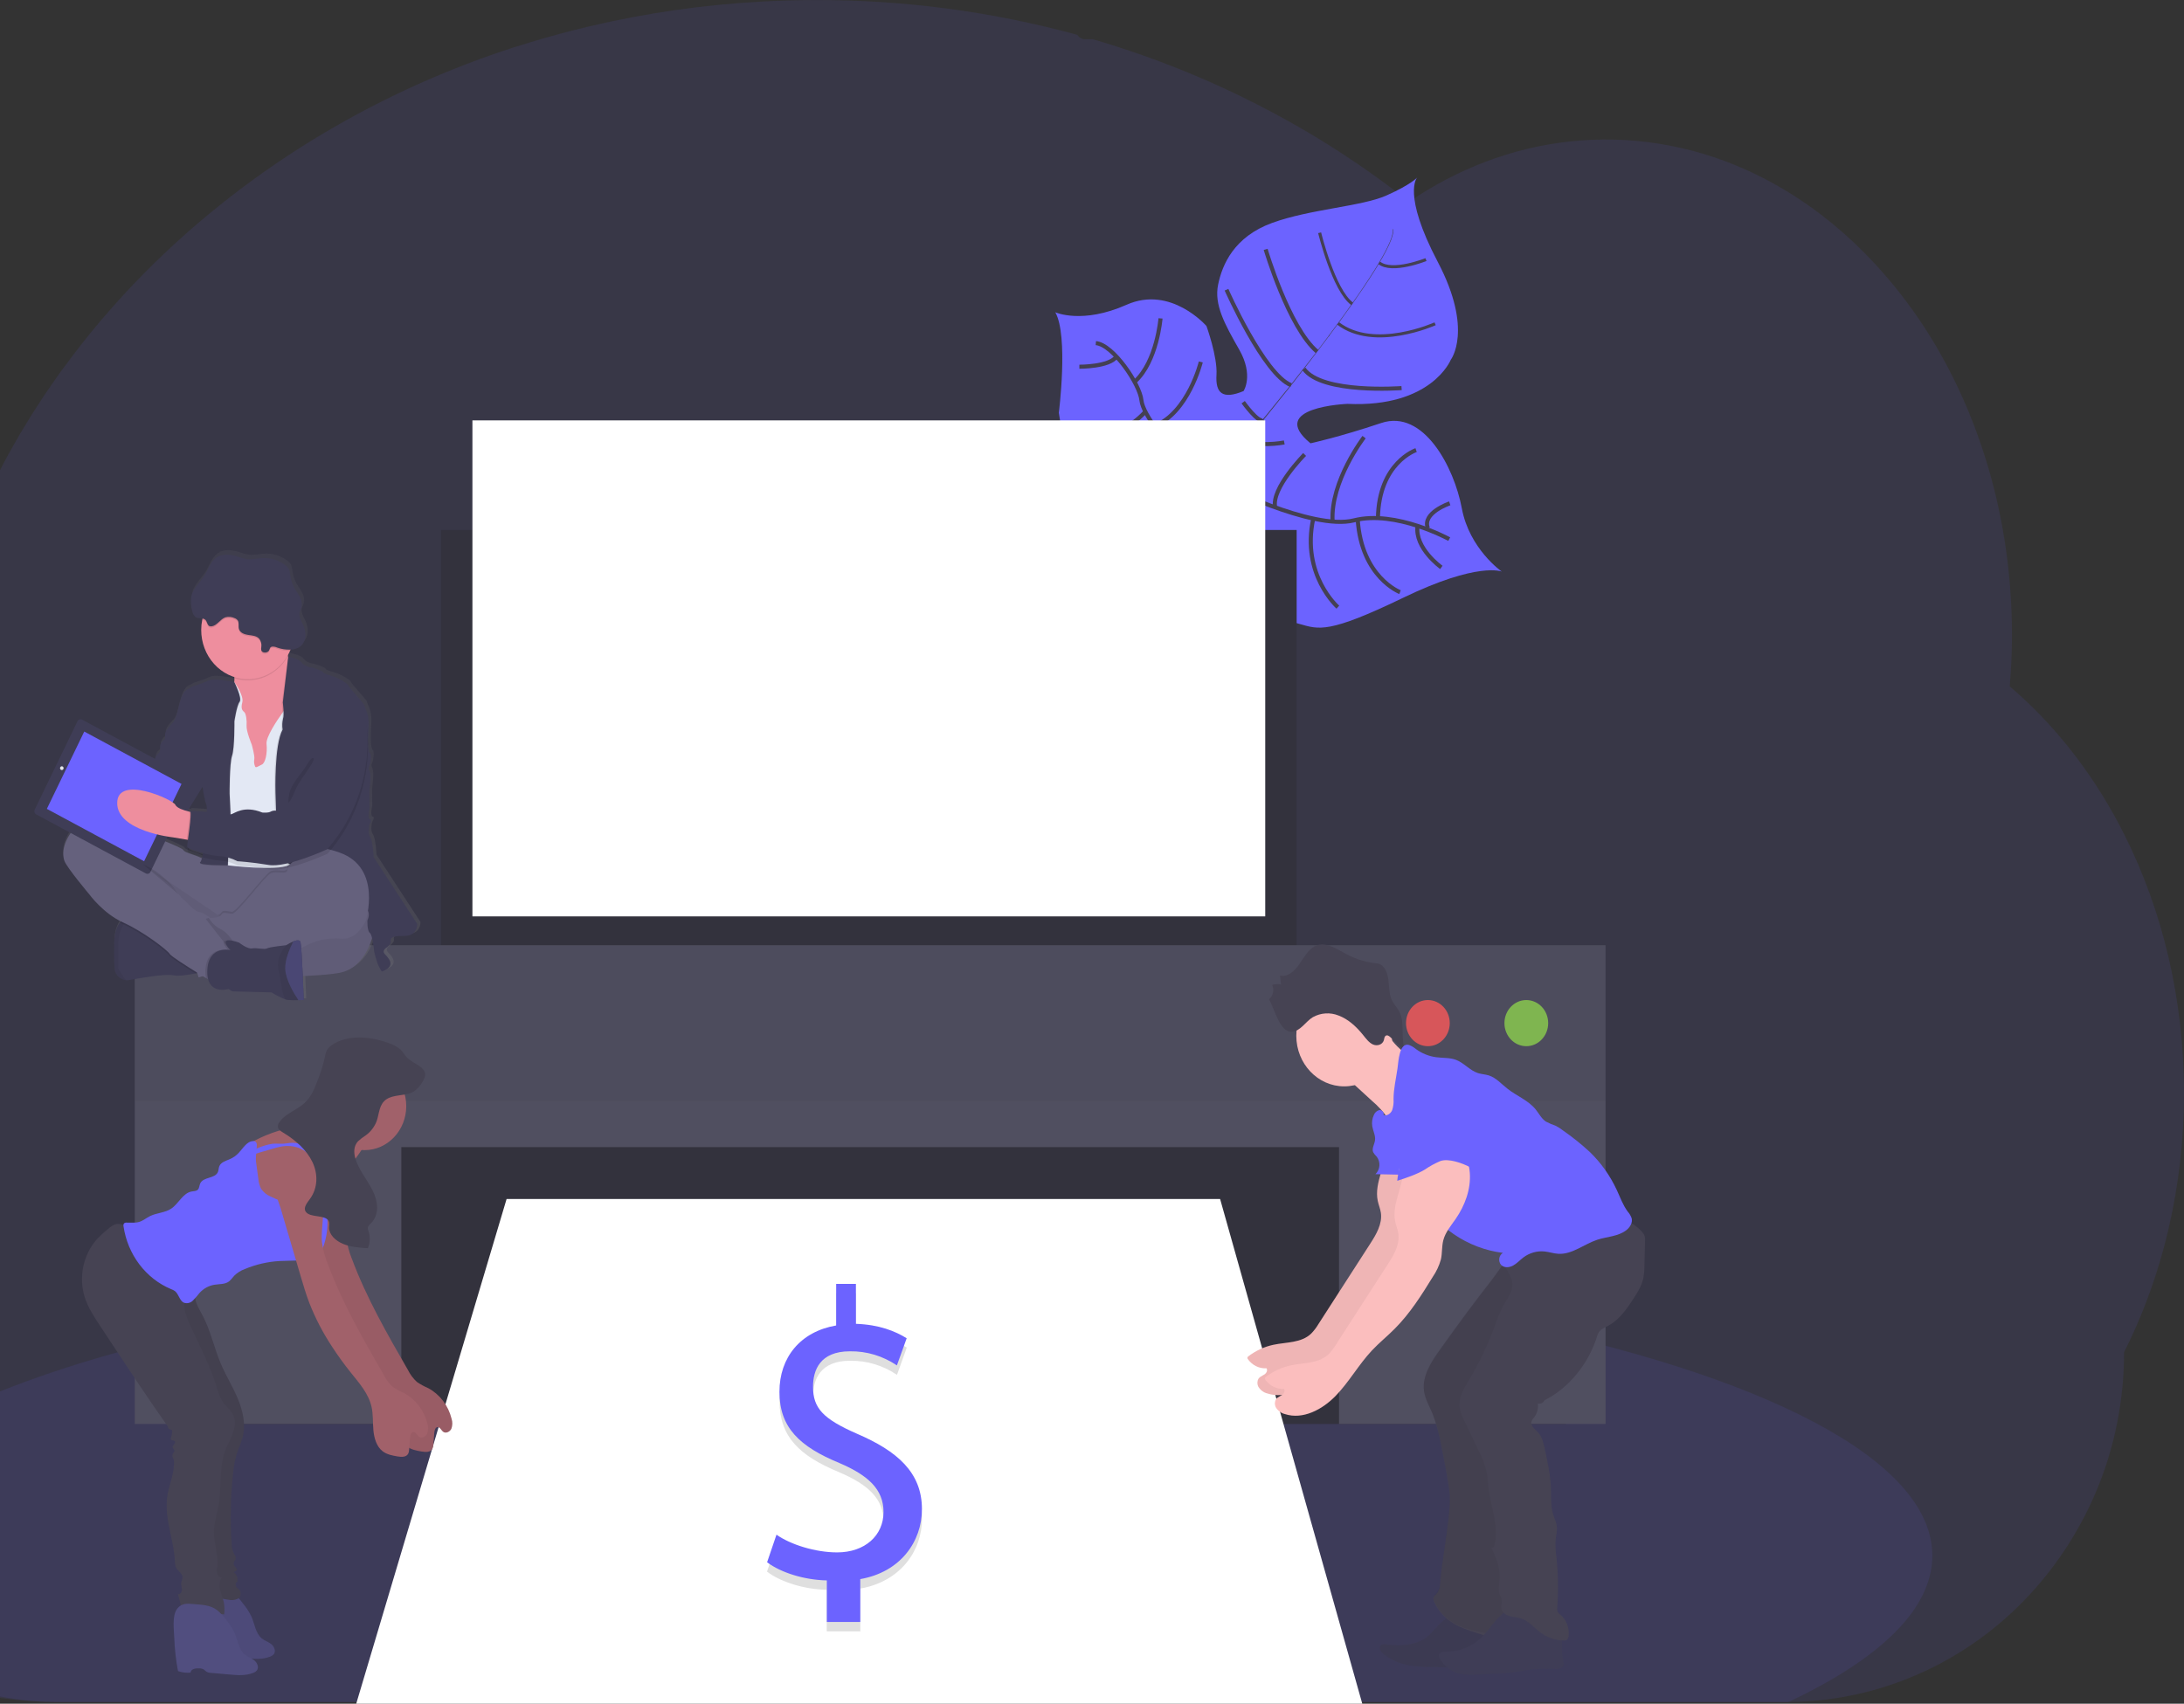<svg width="537" height="419" viewBox="0 0 537 419" fill="none" xmlns="http://www.w3.org/2000/svg">
<rect x="0" y="0" width="537" height="419" fill="#333333" stroke="none"/>
<g clip-path="url(#clip0)">
<path opacity="0.1" d="M537 268.858C537.012 280.2 535.711 291.5 533.129 302.51C532.26 306.215 531.25 309.848 530.1 313.407C528.691 317.795 527.061 322.1 525.216 326.304C524.285 328.426 523.301 330.51 522.264 332.555C522.28 344.186 520.011 355.693 515.599 366.351C507.621 385.471 493.399 400.932 475.524 409.918C464.333 415.55 452.103 418.509 439.704 418.585H14.443C-4.479 418.629 -23.075 413.386 -39.454 403.388C-41.874 401.909 -44.233 400.334 -46.529 398.662C-51.515 395.028 -56.2 390.953 -60.532 386.482C-66.397 380.429 -71.564 373.666 -75.925 366.334C-86.172 349.166 -91.601 329.287 -91.582 308.998C-101.959 289.786 -108.011 266.773 -108.011 242.043C-108.011 210.841 -98.394 182.379 -82.595 160.832C-79.302 156.331 -75.694 152.095 -71.802 148.161C-67.962 144.268 -63.834 140.703 -59.458 137.501C-55.959 134.933 -52.3 132.617 -48.506 130.567C-46.923 129.712 -45.335 128.914 -43.72 128.169C-42.301 127.505 -40.867 126.886 -39.415 126.303C-37.674 125.602 -35.911 124.96 -34.125 124.379C-32.34 123.797 -30.579 123.285 -28.841 122.842C-26.285 122.183 -23.686 121.648 -21.043 121.235C-18.852 120.894 -16.662 120.658 -14.471 120.473C-12.73 120.342 -10.974 120.265 -9.203 120.242H-8.245C-6.295 120.242 -4.357 120.322 -2.435 120.461C-2.232 120.034 -2.013 119.6 -1.81 119.173C-1.044 117.636 -0.25 116.099 0.55 114.591V114.55C0.687 114.29 0.824 114.03 0.966 113.776C1.612 112.545 2.286 111.326 2.976 110.118C3.294 109.541 3.606 108.997 3.929 108.449C4 108.316 4.071 108.189 4.153 108.056C4.482 107.478 4.816 106.9 5.155 106.322C6.846 103.476 8.604 100.673 10.429 97.915C10.588 97.678 10.736 97.447 10.895 97.216C11.179 96.788 11.442 96.367 11.76 95.945C12.515 94.83 13.293 93.709 14.076 92.605C14.624 91.825 15.171 91.045 15.763 90.294C17.187 88.353 18.649 86.423 20.144 84.516C21.639 82.609 23.216 80.691 24.81 78.813C25.029 78.553 25.248 78.299 25.478 78.039L27.816 75.352C27.931 75.225 28.03 75.109 28.139 74.994C28.419 74.676 28.687 74.358 28.988 74.046C30.242 72.648 31.529 71.267 32.821 69.903C39.423 62.983 46.455 56.535 53.872 50.605C54.162 50.362 54.458 50.131 54.748 49.9C56.139 48.79 57.552 47.698 58.965 46.624C66.737 40.743 74.861 35.397 83.285 30.619C83.865 30.272 84.457 29.942 85.053 29.613C92.608 25.399 100.376 21.626 108.322 18.311C112.652 16.505 117.058 14.817 121.542 13.25C124.51 12.227 127.489 11.251 130.506 10.361C135.172 8.947 139.896 7.672 144.679 6.536C158.768 3.2 173.102 1.139 187.525 0.376C191.906 0.134 196.336 0.012 200.815 0.012C222.43 -0.018 243.96 2.856 264.887 8.564C265.103 8.909 265.399 9.19 265.747 9.381C266.095 9.572 266.483 9.667 266.875 9.656H268.715C269.514 9.881 270.309 10.118 271.108 10.361C275.573 11.72 279.974 13.201 284.311 14.804L285.406 15.22C296.111 19.236 306.527 24.064 316.572 29.665C325.625 34.704 334.344 40.388 342.666 46.676C343.947 47.646 345.21 48.627 346.455 49.617C347.967 48.588 349.504 47.608 351.066 46.676C357.101 43.051 363.51 40.17 370.167 38.089C384.087 33.743 398.815 33.136 413.013 36.321C431.222 40.395 447.705 50.506 461.018 64.888C466.441 70.753 471.272 77.198 475.431 84.117C475.732 84.614 476.034 85.117 476.324 85.625C479.892 91.77 482.959 98.225 485.491 104.918C485.584 105.161 485.677 105.398 485.759 105.64C488.097 111.904 489.983 118.346 491.4 124.91C491.466 125.24 491.542 125.575 491.608 125.91C492.933 132.262 493.834 138.705 494.302 145.191C494.302 145.422 494.302 145.659 494.346 145.896C494.576 149.251 494.693 152.643 494.697 156.071C494.697 159.134 494.598 162.173 494.417 165.183C494.417 165.512 494.374 165.859 494.346 166.194C494.297 167.073 494.226 167.928 494.155 168.812C498.337 172.369 502.251 176.264 505.863 180.46C507.458 182.298 509.002 184.206 510.496 186.186C515.045 192.2 519.042 198.656 522.434 205.468C531.678 223.946 537 245.636 537 268.858Z" fill="#6C63FF"/>
<path opacity="0.1" d="M475.119 382.587C475.119 395.72 462.217 408.01 439.704 418.596H14.443C-5.233 418.596 -23.661 411.084 -39.454 397.985C-43.424 393.016 -45.516 387.868 -45.516 382.581C-45.516 368.621 -30.928 355.592 -5.704 344.579L-4.992 344.278C2.127 341.199 10.084 338.292 18.78 335.559C18.999 335.49 19.224 335.427 19.443 335.346C26.343 333.208 33.682 331.182 41.462 329.267C41.709 329.209 41.95 329.146 42.196 329.1C45.197 328.348 48.258 327.649 51.385 326.95L52.59 326.684C75.344 321.704 101.208 317.752 129.257 315.071H129.29C133.218 314.685 137.189 314.341 141.201 314.036C145.664 313.661 150.182 313.343 154.749 313.048C158.237 312.811 161.769 312.609 165.313 312.424C165.326 312.418 165.34 312.415 165.354 312.415C165.368 312.415 165.382 312.418 165.395 312.424C181.38 311.575 197.896 311.13 214.785 311.13C256.546 311.13 296.019 313.834 330.996 318.641C331.028 318.635 331.062 318.635 331.094 318.641C336.472 319.381 341.751 320.161 346.899 320.993C348.372 321.236 349.839 321.478 351.28 321.727C357.088 322.717 362.747 323.763 368.256 324.864C433.039 337.859 475.119 358.885 475.119 382.587Z" fill="#6C63FF"/>
<path d="M369.252 140.568C369.252 140.568 363.459 138.089 345.026 147.005C326.593 155.92 324.293 154.794 319.523 153.453C314.753 152.113 312.092 151.766 306.977 144.318C306.977 144.318 303.368 123.685 299.858 120.484C296.348 117.283 281.529 122.309 281.529 122.309C281.529 122.309 263.737 126.614 260.347 101.509C260.347 101.509 262.751 82.603 259.476 76.802C259.476 76.802 266.091 79.806 277 74.953C287.909 70.099 296.643 80.182 296.643 80.182C296.643 80.182 299.381 87.693 299.108 92.177C298.834 96.661 300.564 98.342 305.767 96.175C305.767 96.175 308.324 92.339 304.704 85.995C301.084 79.65 298.5 74.93 299.507 70.007C300.515 65.084 303.423 58.248 312.76 54.834C322.097 51.419 334.774 50.789 340.858 48.091C346.942 45.392 348.443 43.67 348.443 43.67C348.443 43.67 344.697 47.628 353.519 64.414C362.341 81.199 356.717 88.479 356.717 88.479C356.717 88.479 352.024 100.284 331.302 99.325C331.302 99.325 311.336 100.093 322.223 109.026C322.223 109.026 329.194 107.529 339.615 104.034C350.036 100.538 357.561 114.966 359.428 125.002C361.296 135.039 369.252 140.568 369.252 140.568Z" fill="#6C63FF"/>
<path d="M342.413 56.382L342.523 56.347C343.322 59.548 334.402 72.422 326.773 82.655L326.686 82.58C337.441 68.169 343.032 58.861 342.413 56.382Z" fill="#444053"/>
<path d="M326.839 82.383L326.888 82.51C320.793 90.681 313.132 100.422 306.999 107.662C306.413 108.35 305.832 109.072 305.274 109.812L305.099 109.661C305.646 108.922 306.243 108.194 306.829 107.506C312.957 100.295 320.739 90.559 326.839 82.383Z" fill="#444053"/>
<path d="M305.246 109.477L305.367 109.696C294.206 124.401 293.467 147.253 293.44 147.432L291.085 144.543C291.112 144.359 294.009 124.286 305.246 109.477Z" fill="#444053"/>
<path d="M356.334 132.594C356.334 132.594 343.191 125.372 332.918 127.972C322.644 130.572 299.54 118.785 299.54 118.785C299.54 118.785 289.738 114.584 287.766 109.794C287.766 109.794 281.036 102.283 280.647 98.406C280.258 94.529 273.714 84.758 269.443 84.382" stroke="#444053" stroke-miterlimit="10"/>
<path d="M354.401 139.545C354.401 139.545 347.775 134.83 348.547 129.341" stroke="#444053" stroke-miterlimit="10"/>
<path d="M344.237 145.63C344.237 145.63 334.758 142.001 333.832 127.764" stroke="#444053" stroke-miterlimit="10"/>
<path d="M328.953 149.316C328.953 149.316 319.895 141.388 322.902 127.533" stroke="#444053" stroke-miterlimit="10"/>
<path d="M310.558 145.445C310.558 145.445 304.534 132.097 309.896 123.413" stroke="#444053" stroke-miterlimit="10"/>
<path d="M356.46 123.794C356.46 123.794 349.609 126.106 351.077 129.896" stroke="#444053" stroke-miterlimit="10"/>
<path d="M348.191 110.696C348.191 110.696 339.018 113.764 338.805 127.452" stroke="#444053" stroke-miterlimit="10"/>
<path d="M335.398 107.506C335.398 107.506 327.047 118.38 327.661 128.261" stroke="#444053" stroke-miterlimit="10"/>
<path d="M320.777 111.77C320.777 111.77 312.486 120.137 313.543 124.788" stroke="#444053" stroke-miterlimit="10"/>
<path d="M315.777 108.818C315.777 108.818 308.001 110.285 306.911 107.593" stroke="#444053" stroke-miterlimit="10"/>
<path d="M305.674 98.914C305.674 98.914 309.6 104.403 310.602 103.173" stroke="#444053" stroke-miterlimit="10"/>
<path d="M344.62 95.442C344.62 95.442 325.016 96.944 320.58 90.704" stroke="#444053" stroke-miterlimit="10"/>
<path d="M301.572 71.249C301.572 71.249 310.767 92.079 317.453 94.731" stroke="#444053" stroke-miterlimit="10"/>
<path d="M311.199 61.328C311.199 61.328 316.845 80.488 323.844 86.468" stroke="#444053" stroke-miterlimit="10"/>
<path d="M352.868 79.627C352.868 79.627 337.961 86.376 329.013 79.546" stroke="#444053" stroke-width="0.75" stroke-miterlimit="10"/>
<path d="M324.473 57.243C324.473 57.243 327.88 71.324 332.469 74.727" stroke="#444053" stroke-width="0.75" stroke-miterlimit="10"/>
<path d="M350.617 63.847C350.617 63.847 342.238 67.199 339.117 64.633" stroke="#444053" stroke-width="0.75" stroke-miterlimit="10"/>
<path d="M298.494 103.513C298.494 103.513 298.494 115.792 295.329 116.664" stroke="#444053" stroke-miterlimit="10"/>
<path d="M272.597 119.42C272.597 119.42 285.192 120.576 290.981 113.706" stroke="#444053" stroke-miterlimit="10"/>
<path d="M295.252 89.011C295.252 89.011 292.208 101.462 283.807 104.819" stroke="#444053" stroke-miterlimit="10"/>
<path d="M265.051 106.304C265.051 106.304 273.955 109.569 281.617 101.254" stroke="#444053" stroke-miterlimit="10"/>
<path d="M285.346 78.304C285.346 78.304 284.508 88.878 279.059 93.829" stroke="#444053" stroke-miterlimit="10"/>
<path d="M265.391 90.189C265.391 90.189 272.778 90.241 274.508 87.699" stroke="#444053" stroke-miterlimit="10"/>
<path d="M318.822 130.341H108.426V242.4H318.822V130.341Z" fill="#33323D"/>
<path d="M385.029 276.444H42.886V350.207H385.029V276.444Z" fill="#33323D"/>
<path d="M124.559 294.882H300L334.955 419H87.589L124.559 294.882Z" fill="white"/>
<path d="M33.139 232.468V270.77V278.836V350.201H98.678V282.118H329.238V350.201H394.777V278.836V270.77V232.468H33.139Z" fill="#504F60"/>
<path opacity="0.1" d="M394.777 232.468H33.139V270.765H394.777V232.468Z" fill="#33323D"/>
<path opacity="0.8" d="M375.287 257.296C378.257 257.296 380.665 254.756 380.665 251.622C380.665 248.488 378.257 245.948 375.287 245.948C372.317 245.948 369.91 248.488 369.91 251.622C369.91 254.756 372.317 257.296 375.287 257.296Z" fill="#8CCF4D"/>
<path opacity="0.8" d="M351.088 257.296C354.058 257.296 356.465 254.756 356.465 251.622C356.465 248.488 354.058 245.948 351.088 245.948C348.118 245.948 345.71 248.488 345.71 251.622C345.71 254.756 348.118 257.296 351.088 257.296Z" fill="#FA5959"/>
<path d="M311.095 103.386H116.158V225.372H311.095V103.386Z" fill="white"/>
<path d="M340.749 281.431C341.16 286.151 337.781 290.733 338.766 295.356C338.974 296.344 339.38 297.28 339.528 298.245C339.933 300.989 338.383 303.589 336.899 305.889L324.178 325.638C323.667 326.505 323.057 327.301 322.36 328.007C319.923 330.319 316.276 330.053 313.083 330.735C310.838 331.215 308.718 332.2 306.867 333.624C306.787 333.691 306.733 333.788 306.718 333.895C306.703 334.003 306.727 334.112 306.785 334.201C307.312 334.963 308.01 335.574 308.818 335.978C309.625 336.381 310.515 336.565 311.407 336.513C311.741 336.975 311.407 337.668 310.947 337.992C310.263 338.489 309.304 338.622 309.189 339.847C309.141 340.272 309.222 340.703 309.419 341.077C309.934 341.905 310.733 342.489 311.648 342.707C316.029 344.128 320.81 341.632 324.107 338.235C327.403 334.837 329.769 330.55 333.005 327.089C334.796 325.176 336.839 323.535 338.679 321.68C342.359 317.983 345.25 313.481 347.988 308.969C348.893 307.66 349.574 306.196 350.004 304.641C350.343 303.104 350.19 301.48 350.584 299.955C351.099 297.962 352.484 296.373 353.634 294.697C355.896 291.415 357.402 287.405 357.101 283.361C356.8 279.316 354.434 275.335 350.82 273.96C349.699 273.489 348.465 273.41 347.298 273.734C345.814 274.214 344.725 275.508 343.711 276.745L341.296 279.686C340.694 280.337 340.217 281.104 339.889 281.945C339.733 282.369 339.698 282.832 339.786 283.277C339.875 283.722 340.083 284.13 340.387 284.453" fill="#FBBEBE"/>
<path opacity="0.05" d="M340.749 281.431C341.16 286.151 337.781 290.733 338.766 295.356C338.974 296.344 339.38 297.28 339.528 298.245C339.933 300.989 338.383 303.589 336.899 305.889L324.178 325.638C323.667 326.505 323.057 327.301 322.36 328.007C319.923 330.319 316.276 330.053 313.083 330.735C310.838 331.215 308.718 332.2 306.867 333.624C306.787 333.691 306.733 333.788 306.718 333.895C306.703 334.003 306.727 334.112 306.785 334.201C307.312 334.963 308.01 335.574 308.818 335.978C309.625 336.381 310.515 336.565 311.407 336.513C311.741 336.975 311.407 337.668 310.947 337.992C310.263 338.489 309.304 338.622 309.189 339.847C309.141 340.272 309.222 340.703 309.419 341.077C309.934 341.905 310.733 342.489 311.648 342.707C316.029 344.128 320.81 341.632 324.107 338.235C327.403 334.837 329.769 330.55 333.005 327.089C334.796 325.176 336.839 323.535 338.679 321.68C342.359 317.983 345.25 313.481 347.988 308.969C348.893 307.66 349.574 306.196 350.004 304.641C350.343 303.104 350.19 301.48 350.584 299.955C351.099 297.962 352.484 296.373 353.634 294.697C355.896 291.415 357.402 287.405 357.101 283.361C356.8 279.316 354.434 275.335 350.82 273.96C349.699 273.489 348.465 273.41 347.298 273.734C345.814 274.214 344.725 275.508 343.711 276.745L341.296 279.686C340.694 280.337 340.217 281.104 339.889 281.945C339.733 282.369 339.698 282.832 339.786 283.277C339.875 283.722 340.083 284.13 340.387 284.453" fill="black"/>
<path d="M350.381 402.937C347.599 404.723 344.138 404.838 340.908 404.416C340.36 404.353 339.774 404.312 339.44 404.734C338.958 405.352 339.528 406.254 340.113 406.751C342.022 408.258 344.263 409.231 346.625 409.576C348.733 409.886 350.86 410.035 352.988 410.021C358.793 410.125 364.631 410.229 370.381 409.345C370.713 409.319 371.035 409.218 371.328 409.05C371.699 408.777 371.956 408.363 372.045 407.895C372.445 406.323 371.684 404.624 370.539 403.532C369.395 402.44 367.922 401.828 366.481 401.221L361.432 399.147C360.244 398.656 358.344 397.367 357.051 397.465C354.691 397.668 352.386 401.701 350.381 402.937Z" fill="#3F3D56"/>
<path opacity="0.05" d="M350.381 402.937C347.599 404.723 344.138 404.838 340.908 404.416C340.36 404.353 339.774 404.312 339.44 404.734C338.958 405.352 339.528 406.254 340.113 406.751C342.022 408.258 344.263 409.231 346.625 409.576C348.733 409.886 350.86 410.035 352.988 410.021C358.793 410.125 364.631 410.229 370.381 409.345C370.713 409.319 371.035 409.218 371.328 409.05C371.699 408.777 371.956 408.363 372.045 407.895C372.445 406.323 371.684 404.624 370.539 403.532C369.395 402.44 367.922 401.828 366.481 401.221L361.432 399.147C360.244 398.656 358.344 397.367 357.051 397.465C354.691 397.668 352.386 401.701 350.381 402.937Z" fill="black"/>
<path d="M353.903 332.185C351.805 335.138 349.626 338.541 350.146 342.198C350.425 344.169 351.471 345.908 352.238 347.728C353.198 350.232 353.908 352.835 354.357 355.494C355.146 359.359 355.934 363.236 356.416 367.16C356.964 371.591 354.39 384.413 354.149 388.879C354.089 389.954 353.974 391.121 353.262 391.895C352.983 392.202 352.61 392.473 352.49 392.849C352.413 393.231 352.471 393.63 352.654 393.97C353.842 396.795 356.268 398.892 358.963 400.094C361.657 401.296 368.212 403.359 371.136 403.469C371.525 403.518 371.919 403.462 372.281 403.307C372.676 403.058 372.986 402.684 373.168 402.238C375.282 397.98 373.25 382.818 373.283 378.005C373.283 373.96 374.209 370.008 374.044 365.998C373.907 362.78 373.091 359.642 372.796 356.43C372.308 351.166 373.223 345.885 374.143 340.685C374.844 336.703 375.545 332.717 376.443 328.776C376.99 326.378 377.626 323.951 378.88 321.842C379.871 320.184 381.218 318.803 382.352 317.22C385.493 312.875 386.888 307.399 386.234 301.977C386.169 301.446 378.94 303.913 378.31 304.202C375.716 305.366 373.329 306.988 371.251 308.998C369.608 310.673 368.267 312.921 366.799 314.805C364.729 317.463 362.687 320.142 360.671 322.842C358.382 325.943 356.126 329.057 353.903 332.185Z" fill="#464353"/>
<path opacity="0.05" d="M353.903 331.994C351.805 334.947 349.626 338.35 350.146 342.013C350.425 343.978 351.471 345.717 352.238 347.537C353.197 350.042 353.907 352.644 354.357 355.303C355.146 359.168 355.934 363.046 356.416 366.969C356.964 371.401 354.39 384.228 354.149 388.694C354.089 389.763 353.974 390.936 353.262 391.705C352.983 392.011 352.61 392.282 352.49 392.658C352.407 393.051 352.465 393.463 352.654 393.814C353.842 396.633 356.268 398.736 358.963 399.933C361.657 401.129 368.212 402.244 371.136 402.342C371.525 402.391 371.919 402.336 372.281 402.18C372.676 401.931 372.986 401.557 373.168 401.111C375.282 396.853 373.25 382.656 373.283 377.849C373.283 373.804 374.209 369.846 374.044 365.836C373.907 362.618 373.091 359.48 372.796 356.268C372.308 351.004 373.223 345.723 374.143 340.529C374.844 336.542 375.545 332.555 376.443 328.614C376.99 326.216 377.626 323.79 378.88 321.681C379.871 320.028 381.218 318.641 382.352 317.093C385.49 312.746 386.884 307.272 386.234 301.85C386.169 301.313 378.94 303.78 378.31 304.075C375.714 305.24 373.327 306.866 371.251 308.882C369.608 310.564 368.267 312.805 366.799 314.66C364.729 317.318 362.687 319.999 360.671 322.703C358.382 325.785 356.126 328.882 353.903 331.994Z" fill="black"/>
<path d="M330.525 267.176C337.036 267.176 342.315 261.607 342.315 254.736C342.315 247.866 337.036 242.296 330.525 242.296C324.013 242.296 318.734 247.866 318.734 254.736C318.734 261.607 324.013 267.176 330.525 267.176Z" fill="#FBBEBE"/>
<path d="M341.138 254.216C342.226 256.051 343.654 257.636 345.335 258.876C347.016 260.117 348.917 260.989 350.924 261.439L350.036 264.83C348.503 270.684 346.751 276.872 342.496 280.928C342.961 278.946 342.359 276.814 341.296 275.11C340.16 273.451 338.813 271.966 337.293 270.695L330.508 264.466C330.306 264.309 330.133 264.113 329.999 263.889C329.835 263.451 329.835 262.963 329.999 262.525C330.864 259.688 333.334 257.903 335.333 255.996C336.338 255.002 337.238 253.896 338.016 252.697C339.407 250.657 340.245 252.697 341.138 254.216Z" fill="#FBBEBE"/>
<path d="M314.989 242.233L314.726 239.921C316.588 240.43 318.351 238.766 319.539 237.032C320.728 235.299 321.834 233.265 323.646 232.549C325.837 231.67 328.181 233.074 330.284 234.23C332.641 235.614 335.229 236.507 337.907 236.859C338.334 236.874 338.757 236.948 339.166 237.079C340.535 237.593 341.187 239.39 341.384 241.048C341.581 242.706 341.526 244.44 342.205 245.907C342.715 247.017 343.596 247.843 344.133 248.935C345.573 251.882 344.182 255.903 345.705 258.793L341.926 255.135C341.576 254.8 341.088 254.453 340.71 254.736C340.332 255.019 340.387 255.447 340.261 255.834C339.894 256.99 338.553 257.313 337.572 256.868C336.592 256.424 335.886 255.441 335.168 254.557C333.498 252.477 331.51 250.651 329.145 249.761C328.121 249.347 327.025 249.168 325.93 249.237C324.836 249.306 323.768 249.621 322.798 250.16C321.034 251.212 319.742 253.662 317.584 253.748C314.622 253.864 313.39 248.045 312.015 245.746C312.515 245.346 312.867 244.774 313.009 244.129C313.151 243.484 313.075 242.807 312.793 242.215C313.034 242.117 314.95 241.857 314.989 242.233Z" fill="#464353"/>
<path d="M364.132 402.839C361.802 405.031 358.777 406.221 355.655 406.173C354.861 406.173 353.76 406.335 353.755 407.172C353.769 407.422 353.848 407.662 353.985 407.866C354.974 409.599 356.533 410.887 358.366 411.483C360.063 412.026 361.881 411.933 363.656 411.841L368.831 411.558C369.806 411.5 370.786 411.448 371.761 411.321C372.735 411.194 373.787 410.98 374.805 410.824C377.3 410.448 379.823 410.322 382.341 410.449C383.009 410.477 383.781 410.449 384.197 409.917C384.613 409.385 384.389 408.426 384.235 407.658C383.929 406.075 384.235 404.416 383.951 402.827C383.452 400.037 381.18 397.904 378.672 396.893C376.344 395.957 372.215 394.888 370.008 396.443C367.642 398.118 366.219 400.845 364.132 402.839Z" fill="#3F3D56"/>
<path d="M369.258 309.46C369.718 311.771 371.815 313.505 371.881 315.816C371.93 317.688 370.66 319.283 369.751 320.872C368.882 322.536 368.149 324.276 367.56 326.072C365.832 330.733 363.69 335.212 361.164 339.448C359.948 341.476 358.59 343.683 358.87 346.07C359.061 347.183 359.431 348.254 359.965 349.236L363.607 356.869C364.406 358.393 365.031 360.013 365.468 361.693C365.781 363.144 365.813 364.646 366.016 366.125C366.591 370.805 368.672 375.52 367.445 380.056C367.336 380.449 366.952 380.923 366.662 380.634C367.862 383.003 368.853 385.395 368.738 388.082C368.688 389.492 368.278 390.971 368.776 392.277C369.058 392.785 369.244 393.346 369.324 393.929C369.324 394.31 369.154 394.674 369.116 395.085C369.017 396.165 369.953 397.067 370.934 397.396C371.914 397.725 372.971 397.714 373.957 398.026C375.857 398.604 377.204 400.337 378.83 401.539C380.477 402.744 382.423 403.413 384.427 403.463C384.711 403.495 384.998 403.434 385.249 403.29C385.392 403.158 385.507 402.996 385.587 402.813C385.666 402.631 385.708 402.433 385.709 402.232C385.796 401.275 385.659 400.31 385.309 399.423C384.96 398.535 384.408 397.752 383.704 397.142C383.398 396.936 383.144 396.654 382.965 396.321C382.872 396.025 382.848 395.71 382.894 395.403C383.19 391.202 383.118 386.982 382.68 382.795C382.483 381.469 382.418 380.125 382.489 378.785C382.598 377.67 382.916 376.56 382.795 375.445C382.675 374.33 382.144 373.325 381.826 372.25C381.278 370.343 381.421 368.298 381.36 366.299C381.262 362.832 380.512 359.434 379.761 356.06C379.471 354.737 379.143 353.344 378.25 352.362C377.494 351.53 376.273 350.727 376.558 349.617C376.713 349.207 376.948 348.835 377.248 348.525C377.601 348.059 377.86 347.523 378.01 346.947C378.16 346.372 378.197 345.771 378.118 345.18C378.439 345.27 378.779 345.238 379.079 345.09C379.379 344.942 379.621 344.688 379.761 344.371C385.681 341.43 390.467 335.536 392.576 328.996C392.694 328.513 392.878 328.052 393.123 327.626C393.671 326.817 394.624 326.471 395.467 326.02C398.118 324.616 399.952 321.975 401.633 319.392C402.614 317.89 403.588 316.342 404.01 314.579C404.24 313.44 404.351 312.277 404.339 311.113L404.486 305.092C404.516 304.703 404.479 304.311 404.377 303.936C404.238 303.577 404.029 303.252 403.764 302.983C402.158 301.179 400.047 299.964 397.74 299.516C396.185 299.221 394.596 299.279 393.025 299.14C389.975 298.875 386.963 297.881 383.912 298.112C379.115 298.482 374.849 301.989 372.587 306.467C371.793 308.068 370.961 309.46 369.258 309.46Z" fill="#464353"/>
<path d="M342.644 270.308C342.713 271.236 342.595 272.17 342.299 273.047C341.926 273.89 340.984 274.543 340.168 274.202C340.415 273.624 339.758 272.937 339.15 273.012C338.849 273.083 338.569 273.229 338.335 273.44C338.1 273.65 337.917 273.918 337.803 274.22C337.394 275.078 337.258 276.052 337.414 276.999C337.606 278.154 338.252 279.31 338.082 280.466C337.945 281.448 337.261 282.43 337.627 283.355C337.863 283.77 338.159 284.144 338.504 284.464C338.985 285.087 339.221 285.881 339.163 286.682C339.105 287.483 338.757 288.23 338.191 288.769L347.381 288.959C347.047 290.583 347.731 292.241 348.52 293.68C350.726 297.634 353.771 300.996 357.414 303.502C361.058 306.008 365.201 307.591 369.521 308.125C369.288 308.27 369.088 308.468 368.936 308.705C368.784 308.941 368.683 309.21 368.642 309.492C368.6 309.775 368.617 310.063 368.694 310.337C368.77 310.611 368.903 310.864 369.083 311.078C369.828 311.858 371.093 311.76 372.029 311.251C372.965 310.743 373.705 309.905 374.559 309.258C376.066 308.125 377.908 307.6 379.751 307.778C380.901 307.894 382.018 308.287 383.173 308.356C386.579 308.547 389.504 305.964 392.762 304.889C395.15 304.115 397.849 304.115 399.881 302.544C400.746 301.868 401.453 300.758 401.201 299.655C400.987 299.021 400.649 298.442 400.21 297.956C399.054 296.384 398.375 294.489 397.554 292.704C395.915 289.165 393.662 285.982 390.911 283.32C388.839 281.404 386.643 279.641 384.34 278.045C383.779 277.603 383.181 277.217 382.554 276.889C381.718 276.602 380.902 276.252 380.112 275.843C379.017 275.127 378.409 273.861 377.582 272.839C375.758 270.597 372.96 269.563 370.715 267.8C369.209 266.645 367.884 265.061 366.082 264.489C365.211 264.212 364.28 264.189 363.404 263.912C361.422 263.276 359.976 261.415 358.026 260.664C356.482 260.087 354.784 260.225 353.153 260.011C351.357 259.777 349.642 259.089 348.153 258.006C347.658 257.586 347.104 257.25 346.51 257.013C344.051 256.221 343.848 261.057 343.618 262.739C343.252 265.31 342.644 267.783 342.644 270.308Z" fill="#6C63FF"/>
<path d="M345.042 286.544C345.453 291.265 342.074 295.841 343.06 300.469C343.268 301.457 343.673 302.394 343.821 303.358C344.232 306.103 342.676 308.703 341.192 310.997L328.471 330.7C327.961 331.567 327.35 332.362 326.653 333.069C324.216 335.38 320.569 335.115 317.376 335.796C315.132 336.278 313.012 337.263 311.161 338.685C311.08 338.753 311.027 338.85 311.012 338.957C310.996 339.064 311.02 339.174 311.079 339.263C311.604 340.026 312.302 340.638 313.11 341.041C313.917 341.445 314.808 341.629 315.701 341.574C316.035 342.042 315.701 342.73 315.241 343.054C314.556 343.556 313.598 343.689 313.483 344.914C313.435 345.34 313.515 345.77 313.713 346.145C314.229 346.97 315.027 347.554 315.941 347.774C320.322 349.196 325.103 346.7 328.4 343.302C331.697 339.905 334.062 335.617 337.304 332.156C339.095 330.244 341.138 328.603 342.972 326.748C346.658 323.05 349.516 318.549 352.282 314.036C353.185 312.727 353.867 311.263 354.297 309.709C354.636 308.172 354.483 306.548 354.877 305.023C355.392 303.029 356.778 301.434 357.928 299.764C360.189 296.483 361.695 292.473 361.394 288.428C361.093 284.383 358.727 280.402 355.113 279.027C353.993 278.554 352.758 278.474 351.592 278.802C350.113 279.281 349.018 280.576 348.005 281.812L345.59 284.753C344.988 285.403 344.511 286.17 344.188 287.012C344.031 287.435 343.995 287.896 344.082 288.341C344.17 288.785 344.378 289.193 344.681 289.514" fill="#FBBEBE"/>
<path d="M351.482 267.148C349.806 267.252 347.966 267.425 346.784 268.684C346.291 269.263 345.891 269.923 345.601 270.637C344.456 273.105 343.339 275.682 343.257 278.426C343.186 280.622 343.804 282.766 344.106 284.938C344.369 286.741 343.7 288.578 343.558 290.404C345.634 289.734 348.372 288.821 350.255 287.688C351.49 286.836 352.801 286.116 354.171 285.539C356.17 284.84 359.527 286.042 361.411 287.03C361.515 285.62 360.518 283.176 360.622 281.766C360.639 281.176 360.738 280.592 360.918 280.033C361.201 279.44 361.537 278.877 361.92 278.351C362.646 277.111 362.981 275.659 362.875 274.206C362.77 272.752 362.23 271.371 361.334 270.262C359.653 268.263 357.013 267.512 354.5 267.205C352.915 267.01 351.318 266.95 349.724 267.026" fill="#6C63FF"/>
<path d="M103.382 226.724L92.583 210.199C92.583 210.199 92.38 206.108 91.674 205.155C90.968 204.201 91.521 202.075 91.521 202.075C91.521 202.075 92.282 200.92 91.625 200.798C90.968 200.677 91.521 198.088 91.521 198.088L91.471 193.945C91.471 193.945 92.079 189.959 91.575 189.005C91.427 188.746 91.352 188.448 91.361 188.145C91.37 187.843 91.461 187.549 91.625 187.301C91.625 187.301 92.227 185.018 91.625 184.412C91.022 183.805 91.17 180.269 91.318 177.449C91.466 174.629 90.261 173.04 90.261 172.619C90.261 172.197 86.274 168.048 86.274 167.673C86.274 167.297 83.75 165.76 82.233 165.361C80.716 164.963 79.966 164.616 80.015 164.402C80.064 164.189 77.644 163.345 77.644 163.345C77.644 163.345 75.525 163.183 74.714 162.068C73.904 160.953 71.428 160.629 71.368 160.618L71.319 160.398C71.319 160.317 71.291 160.236 71.275 160.155C71.475 159.819 71.658 159.472 71.823 159.115L71.965 158.792C72.852 158.798 73.719 158.513 74.446 157.977C74.804 157.664 75.096 157.276 75.305 156.837C75.513 156.399 75.632 155.919 75.656 155.429C75.699 154.447 75.495 153.47 75.064 152.598C74.621 151.644 73.969 150.651 74.199 149.611C74.298 149.166 74.55 148.773 74.681 148.334C74.877 147.476 74.748 146.572 74.32 145.814C73.936 145.046 73.405 144.364 72.978 143.619C72.436 142.664 72.074 141.609 71.91 140.51C71.88 139.925 71.748 139.352 71.521 138.817C71.292 138.441 70.99 138.119 70.634 137.875C69.054 136.686 67.147 136.077 65.207 136.142C63.833 136.188 62.469 136.581 61.1 136.402C60.285 136.254 59.482 136.034 58.702 135.743C57.009 135.212 55.054 134.998 53.581 136.021C52.108 137.043 51.522 139.054 50.52 140.643C49.638 142.03 48.33 143.197 47.672 144.688C47.672 144.688 47.672 144.63 47.672 144.607C47.507 144.946 47.38 145.305 47.295 145.676C47.107 146.853 47.184 148.06 47.519 149.2C47.593 149.814 47.885 150.376 48.335 150.772C48.833 151.113 49.518 151.032 50.098 151.142L50.033 151.442C49.442 154.429 49.936 157.541 51.418 160.161C52.9 162.781 55.261 164.718 58.033 165.587C58.033 165.697 58.033 165.801 58.033 165.91C58.032 166.216 58.014 166.52 57.979 166.823C57.979 166.823 52.902 165.72 51.539 166.465C50.175 167.21 47.503 167.794 47.097 168.198C46.692 168.603 45.685 168.308 44.776 170.804C43.867 173.3 43.768 175.849 42.585 177.022C41.402 178.194 40.822 178.986 40.767 179.835C40.712 180.685 40.92 180.899 40.466 181.164C40.011 181.43 39.37 182.545 39.557 182.973C39.626 183.265 39.611 183.573 39.514 183.856C39.416 184.139 39.24 184.385 39.009 184.562C38.77 184.739 38.578 184.98 38.454 185.26C38.331 185.54 38.278 185.849 38.303 186.157C38.303 186.157 37.996 187.312 37.289 187.595C36.583 187.878 36.129 189.612 36.129 189.612L33.84 192.385L29.305 187.093C28.965 186.697 28.489 186.46 27.984 186.433C27.478 186.406 26.982 186.591 26.605 186.948L24.377 189.063C23.518 189.283 22.741 189.77 22.148 190.461C21.665 190.99 21.274 191.604 20.992 192.276L19.777 193.431C19.392 193.933 19.157 194.544 19.101 195.186C19.044 195.829 19.169 196.474 19.459 197.042L22.367 200.434V200.463C21.337 200.559 20.358 200.98 19.558 201.671C15.22 205.715 15.177 209.431 15.823 211.129C16.469 212.828 21.978 219.363 21.978 219.363C21.978 219.363 25.176 223.749 29.793 226.077L29.76 226.118C29.665 226.222 29.575 226.332 29.491 226.447L29.415 226.551L29.344 226.655L29.261 226.782C29.239 226.815 29.219 226.85 29.201 226.886L29.113 227.036C29.093 227.07 29.075 227.104 29.059 227.14C29.02 227.21 28.988 227.279 28.955 227.348C28.943 227.371 28.932 227.394 28.922 227.418C28.878 227.51 28.834 227.602 28.796 227.706L28.752 227.81C28.725 227.88 28.703 227.949 28.675 228.024C28.658 228.07 28.644 228.116 28.632 228.163L28.566 228.371C28.548 228.42 28.534 228.47 28.522 228.521C28.522 228.596 28.478 228.671 28.462 228.752C28.445 228.833 28.434 228.845 28.424 228.897C28.413 228.949 28.369 229.145 28.347 229.278C28.347 229.324 28.347 229.376 28.32 229.428C28.292 229.48 28.292 229.607 28.276 229.7C28.259 229.792 28.276 229.827 28.276 229.896L28.243 230.156V230.364C28.243 230.463 28.243 230.561 28.215 230.665C28.188 230.769 28.215 230.786 28.215 230.85C28.215 231.017 28.215 231.185 28.215 231.364C28.117 237.581 28.462 238.483 28.462 238.483C28.687 239.057 29.055 239.557 29.526 239.93C29.997 240.303 30.554 240.535 31.14 240.603C31.427 240.627 31.716 240.611 32 240.557C34.628 240.077 40.761 238.962 42.952 239.401C44.261 239.655 46.676 239.274 48.395 238.933L48.85 238.841L49.162 239.898L50.159 239.609L51.008 240.123L51.555 240.453C52.552 244.012 56.593 242.799 56.593 242.799L57.552 243.377L67.294 243.642C68.387 244.338 69.543 244.918 70.744 245.376C70.902 245.43 71.066 245.469 71.231 245.491C72.142 245.569 73.056 245.587 73.969 245.543C74.714 245.543 75.289 245.491 75.289 245.491C75.289 245.491 75.191 242.7 75.048 239.575C78.068 239.496 81.081 239.235 84.073 238.795C89.275 237.835 91.444 232.843 92.243 230.174C92.483 231.264 92.653 232.37 92.753 233.485C92.965 234.464 93.236 235.429 93.563 236.374C93.842 237.128 94.21 237.842 94.658 238.5C98.492 237.119 96.17 235.033 95.365 234.143C94.56 233.253 95.912 232.496 95.912 232.496C95.912 232.496 96.975 231.751 96.871 231.064C96.767 230.376 96.718 229.631 100.157 229.683C103.596 229.735 103.382 226.724 103.382 226.724ZM50.087 192.801C50.131 193.102 50.635 196.378 51.04 197.239C51.161 197.807 51.2 198.392 51.155 198.972C49.124 198.799 47.004 198.707 47.004 198.707C47.064 198.785 47.102 198.879 47.114 198.978L46.791 198.903L46.331 198.787L50.077 192.772L50.087 192.801ZM42.662 205.259L46.183 205.837L46.479 205.883C46.379 206.455 46.319 207.035 46.298 207.616C46.298 207.674 46.375 207.738 46.49 207.813C46.441 208.104 46.419 208.4 46.424 208.697C46.479 208.986 48.121 209.621 50.011 210.147C49.983 210.257 49.962 210.361 49.934 210.453C48.264 209.529 45.641 209.095 45.34 208.408C45.038 207.72 36.101 204.427 36.101 204.427L35.214 203.959L37.563 204.427L38.209 204.357C39.673 204.759 41.161 205.06 42.662 205.259Z" fill="url(#paint0_linear)"/>
<path d="M91.893 229.035C91.893 229.035 90.496 237.957 83.394 239.274C76.291 240.592 52.579 240.332 52.579 240.332C52.579 240.332 39.02 238.269 34.119 226.187C29.218 214.105 26.063 209.292 30.285 209.084C34.508 208.876 57.152 217.173 58.45 217.266C59.748 217.358 93.147 198.897 91.893 229.035Z" fill="#65617D"/>
<path opacity="0.05" d="M91.893 229.035C91.893 229.035 90.496 237.957 83.394 239.274C76.291 240.592 52.579 240.332 52.579 240.332C52.579 240.332 39.02 238.269 34.119 226.187C29.218 214.105 26.063 209.292 30.285 209.084C34.508 208.876 57.152 217.173 58.45 217.266C59.748 217.358 93.147 198.897 91.893 229.035Z" fill="black"/>
<path d="M28.308 238.968C28.529 239.539 28.891 240.037 29.358 240.408C29.825 240.78 30.378 241.011 30.959 241.077C31.247 241.096 31.535 241.078 31.819 241.025C34.42 240.551 40.52 239.442 42.673 239.869C43.965 240.118 46.358 239.742 48.061 239.407C49.195 239.182 50.027 238.968 50.027 238.968C50.027 238.968 48.023 231.948 47.776 231.74C47.53 231.532 38.768 225.962 38.768 225.962L31.835 225.436C30.902 225.583 30.058 226.105 29.48 226.892C28.752 227.828 28.122 229.359 28.078 231.873C27.963 238.061 28.308 238.968 28.308 238.968Z" fill="#3F3D56"/>
<path opacity="0.05" d="M28.309 238.968C28.529 239.539 28.891 240.037 29.358 240.408C29.825 240.78 30.378 241.011 30.959 241.077C30.28 240.152 29.651 239.188 29.075 238.188L29.114 233.069C28.976 231.664 29.152 230.246 29.627 228.926C30.103 227.607 30.865 226.423 31.852 225.47C31.852 225.47 28.199 225.73 28.095 231.907C27.991 238.084 28.309 238.968 28.309 238.968Z" fill="black"/>
<path opacity="0.1" d="M58.378 227.77L64.835 222.437L74.988 211.88L72.25 211.748C71.839 212.025 70.689 212.903 70.645 213.955C70.596 215.243 67.907 214.047 66.5 214.781C65.092 215.515 58.247 224.777 57.048 224.713C55.848 224.65 54.896 224.072 54.392 224.973L54.359 225.031L58.378 227.77Z" fill="black"/>
<path opacity="0.1" d="M29.464 226.903C29.694 227.019 29.93 227.135 30.165 227.239C35.066 229.457 41.117 234.103 41.572 234.947C41.846 235.461 45.356 237.708 48.061 239.396C49.195 239.17 50.027 238.956 50.027 238.956C50.027 238.956 48.023 231.936 47.776 231.728C47.53 231.52 38.768 225.95 38.768 225.95L31.835 225.424C30.892 225.573 30.042 226.104 29.464 226.903Z" fill="black"/>
<path d="M15.861 211.777C16.507 213.464 21.962 219.958 21.962 219.958C21.962 219.958 25.412 224.708 30.318 226.892C35.225 229.076 41.271 233.756 41.72 234.6C42.01 235.143 45.92 237.627 48.669 239.332L49.288 239.713L50.651 240.551L51.374 240.984C51.374 240.984 53.05 239.569 54.72 238.142C56.391 236.714 58.006 235.316 58.006 235.253C58.006 235.189 58.707 233.3 58.554 233.196C58.4 233.092 58.132 232.41 57.497 231.56C56.826 230.619 55.954 229.858 54.95 229.342C53.499 228.555 52.341 227.274 51.665 225.707C51.665 225.707 51.446 225.54 51.117 225.314C50.436 224.821 49.675 224.462 48.872 224.257C47.776 224.113 45.718 221.738 45.718 221.738C44.917 221.188 44.249 220.448 43.768 219.577C43.22 218.421 35.482 212.793 34.765 212.273L53.57 225.02L58.072 228.071L64.528 222.743L74.681 212.187L71.33 212.025C66.401 211.8 57.639 211.447 56.544 211.713C55.647 211.931 54.722 211.995 53.806 211.904C53.806 211.904 51.309 212.019 49.655 211.1C48.001 210.182 45.4 209.748 45.099 209.067C44.797 208.385 35.948 205.114 35.948 205.114C35.948 205.114 23.9 198.36 19.59 202.37C15.281 206.38 15.21 210.078 15.861 211.777Z" fill="#65617D"/>
<path d="M54.726 173.035L56.276 178.472L58.28 190.716L65.635 191.241L67.737 187.544L69.862 183.822C69.862 183.822 71.187 178.876 72.14 174.092C72.978 169.857 73.531 165.743 72.617 165.298C71.801 164.905 71.269 163.478 70.919 161.941C70.875 161.756 70.837 161.56 70.804 161.363C70.559 160.064 70.394 158.75 70.311 157.428C70.311 157.428 54.907 156.585 57.059 163.287C57.443 164.432 57.639 165.638 57.639 166.852C57.639 167.164 57.639 167.471 57.584 167.76C57.478 168.799 57.169 169.804 56.677 170.712C56.185 171.62 55.521 172.41 54.726 173.035Z" fill="#EE8E9E"/>
<path d="M51.528 172.139L52.075 181.384L53.324 189.248L54.726 192.894L55.98 212.817C55.98 212.817 68.028 214.29 70.974 212.788C71.191 212.7 71.381 212.55 71.521 212.354C75.064 206.709 73.904 190.357 73.904 190.357L75.251 179.801L74.353 174.323L72.162 174.081L70.486 173.89C70.486 173.89 70.109 174.381 69.561 175.144C68.077 177.207 65.35 181.274 65.536 182.967C65.782 185.278 65.235 187.665 64.38 188.035C63.526 188.404 62.831 189.04 62.683 188.404C62.47 187.872 62.416 187.283 62.529 186.717C62.683 185.816 61.878 183.071 61.878 183.071C61.878 183.071 60.531 179.853 60.629 178.483C60.728 177.114 60.481 175.525 60.082 175.155C59.682 174.786 59.129 174.416 59.578 172.729C60.027 171.041 57.606 167.754 57.606 167.754L51.528 172.139Z" fill="#E3E8F4"/>
<path opacity="0.1" d="M67.458 195.205L67.962 210.985L70.848 212.678C71.064 212.586 71.254 212.434 71.395 212.239C74.939 206.594 73.778 190.242 73.778 190.242L75.13 179.685L74.227 174.208L72.036 173.965C72.879 169.73 73.427 165.622 72.513 165.171C71.697 164.778 71.165 163.351 70.82 161.82L69.26 172.983C69.26 172.983 69.391 173.988 69.435 175.028C69.5 175.686 69.457 176.35 69.309 176.993C69.107 177.857 69.073 178.755 69.21 179.633C68.307 181.309 67.858 184.417 67.639 187.416C67.343 191.403 67.458 195.205 67.458 195.205Z" fill="black"/>
<path d="M70.864 161.542C70.864 161.542 73.389 161.872 74.188 162.981C74.988 164.09 77.091 164.252 77.091 164.252C77.091 164.252 79.489 165.096 79.44 165.304C79.391 165.512 80.141 165.835 81.63 166.257C83.12 166.679 85.634 168.21 85.634 168.568C85.634 168.927 89.582 173.052 89.582 173.474C89.582 173.896 90.781 175.479 90.633 178.275C90.486 181.072 90.332 184.631 90.935 185.209C91.537 185.787 90.935 188.058 90.935 188.058C90.773 188.305 90.682 188.596 90.673 188.896C90.665 189.197 90.738 189.493 90.885 189.751C91.384 190.698 90.781 194.656 90.781 194.656L90.836 198.776C90.836 198.776 90.288 201.359 90.935 201.468C91.581 201.578 90.836 202.734 90.836 202.734C90.836 202.734 90.288 204.843 90.984 205.796C91.679 206.75 91.882 210.806 91.882 210.806L102.588 227.221C102.588 227.221 102.741 230.232 99.341 230.18C95.94 230.128 95.984 230.867 96.088 231.549C96.192 232.231 95.135 232.976 95.135 232.976C95.135 232.976 93.788 233.716 94.587 234.611C95.387 235.507 97.687 237.57 93.886 238.939C93.439 238.287 93.07 237.579 92.791 236.83C92.469 235.899 92.202 234.948 91.992 233.981C91.992 233.981 91.641 229.966 90.94 229.44C90.239 228.914 90.338 226.378 90.338 226.378C90.338 226.378 91.34 224.321 89.938 223.489C88.536 222.657 68.23 210.777 68.23 210.777L67.737 194.991C67.737 194.991 67.387 183.325 69.49 179.419C69.353 178.541 69.386 177.643 69.588 176.779C69.939 175.831 69.539 172.769 69.539 172.769L70.864 161.542Z" fill="#3F3D56"/>
<path opacity="0.1" d="M57.754 167.898C57.754 167.898 52.727 166.806 51.374 167.546C50.022 168.285 47.377 168.863 46.993 169.279C46.61 169.695 45.597 169.389 44.693 171.868C43.79 174.346 43.697 176.883 42.541 178.044C41.386 179.206 40.794 179.997 40.745 180.841C40.696 181.684 40.893 181.898 40.444 182.158C39.995 182.418 39.349 183.533 39.54 183.955C39.732 184.377 49.945 193.668 49.945 193.668C49.945 193.668 50.449 197.204 50.898 198.1C51.347 198.995 50.4 211.349 49.397 212.192C48.395 213.036 56.128 212.967 56.128 212.967C56.128 212.967 56.478 204.877 56.779 204.438C57.081 203.999 56.577 195.361 56.577 195.361C56.577 195.361 56.528 187.971 57.179 186.018C57.831 184.065 57.727 177.57 57.727 177.57C57.727 177.57 58.302 173.676 59.003 172.769C59.704 171.862 57.754 167.898 57.754 167.898Z" fill="black"/>
<path d="M57.606 167.742C57.606 167.742 52.579 166.65 51.227 167.384C49.874 168.118 47.223 168.707 46.846 169.117C46.468 169.528 45.444 169.221 44.545 171.706C43.647 174.191 43.543 176.716 42.393 177.877C41.243 179.038 40.641 179.83 40.592 180.673C40.542 181.517 40.745 181.731 40.291 181.997C39.836 182.262 39.195 183.366 39.392 183.788C39.59 184.21 49.797 193.501 49.797 193.501C49.797 193.501 50.295 197.037 50.75 197.932C51.205 198.828 50.246 211.181 49.244 212.025C48.242 212.869 56.002 212.794 56.002 212.794C56.002 212.794 56.352 204.704 56.648 204.271C56.944 203.838 56.451 195.188 56.451 195.188C56.451 195.188 56.401 187.804 57.053 185.851C57.705 183.898 57.628 177.403 57.628 177.403C57.628 177.403 58.203 173.509 58.904 172.602C59.605 171.694 57.606 167.742 57.606 167.742Z" fill="#3F3D56"/>
<path opacity="0.1" d="M57.081 163.276C57.465 164.421 57.661 165.626 57.661 166.841C60.118 167.6 62.745 167.473 65.126 166.478C67.507 165.484 69.505 163.68 70.804 161.352C70.559 160.053 70.394 158.738 70.311 157.417C70.311 157.417 54.928 156.567 57.081 163.276Z" fill="black"/>
<path d="M49.474 154.932C49.472 158.03 50.597 161.011 52.617 163.259C54.636 165.508 57.397 166.853 60.328 167.017C63.26 167.181 66.14 166.152 68.374 164.141C70.608 162.131 72.025 159.293 72.334 156.212C72.643 153.131 71.819 150.043 70.033 147.584C68.248 145.126 65.635 143.484 62.736 142.997C59.836 142.511 56.87 143.217 54.45 144.97C52.029 146.723 50.338 149.389 49.726 152.419C49.558 153.245 49.474 154.087 49.474 154.932Z" fill="#EE8E9E"/>
<path d="M42.12 182.921L39.382 183.817C39.451 184.108 39.437 184.415 39.339 184.697C39.241 184.98 39.065 185.225 38.834 185.4C38.596 185.575 38.406 185.814 38.283 186.092C38.161 186.371 38.111 186.678 38.138 186.983C38.138 186.983 37.837 188.139 37.136 188.41C36.435 188.682 35.986 190.415 35.986 190.415L33.686 193.212C33.686 193.212 32.832 193.951 32.985 194.321C33.139 194.691 32.082 194.795 32.082 194.795L32.629 204.19L37.383 205.143L40.334 204.826L42.733 203.878L44.836 202.555L45.783 199.972L49.989 193.212L42.12 182.921Z" fill="#3F3D56"/>
<path d="M32.766 195.517C32.766 195.517 26.666 186.232 22.11 191.241C17.553 196.251 23.96 204.386 25.461 204.121C26.961 203.855 34.119 203.433 34.119 203.433L32.766 195.517Z" fill="#EE8E9E"/>
<path d="M47.138 191.502L20.189 176.989C19.774 176.766 19.267 176.94 19.055 177.377L8.546 199.1C8.335 199.538 8.499 200.074 8.914 200.297L35.863 214.81C36.278 215.034 36.786 214.86 36.998 214.422L47.506 192.699C47.718 192.261 47.553 191.726 47.138 191.502Z" fill="#3F3D56"/>
<path d="M44.632 192.793L20.717 179.914L11.518 198.93L35.433 211.809L44.632 192.793Z" fill="#6C63FF"/>
<path d="M15.198 189.381C15.44 189.381 15.637 189.174 15.637 188.919C15.637 188.663 15.44 188.456 15.198 188.456C14.957 188.456 14.76 188.663 14.76 188.919C14.76 189.174 14.957 189.381 15.198 189.381Z" fill="#E6E8EC"/>
<path d="M41.084 203.682C41.487 203.682 41.813 203.337 41.813 202.913C41.813 202.489 41.487 202.145 41.084 202.145C40.682 202.145 40.356 202.489 40.356 202.913C40.356 203.337 40.682 203.682 41.084 203.682Z" fill="#E6E8EC"/>
<path d="M28.818 197.47C28.763 204.438 42.421 205.918 42.421 205.918L45.909 206.495L47.475 206.755L48.127 199.949C48.127 199.949 47.41 199.833 46.517 199.614C45.192 199.29 43.478 198.73 43.122 197.938C42.547 196.626 28.856 190.502 28.818 197.47Z" fill="#EE8E9E"/>
<path opacity="0.1" d="M49.726 152.419C50.04 152.443 50.336 152.582 50.564 152.812C50.947 153.245 50.969 154.013 51.473 154.279C51.661 154.363 51.869 154.387 52.07 154.349C53.401 154.152 54.167 152.569 55.449 152.13C56.194 151.928 56.982 151.999 57.683 152.332C57.968 152.429 58.224 152.603 58.428 152.835C58.855 153.413 58.554 154.279 58.751 154.984C59.025 155.966 60.136 156.354 61.095 156.481C62.053 156.608 63.137 156.683 63.778 157.446C63.99 157.732 64.142 158.062 64.224 158.414C64.307 158.767 64.317 159.134 64.254 159.491C64.197 159.74 64.197 159.999 64.254 160.248C64.517 161.04 65.815 160.918 66.155 160.294C66.407 159.838 66.33 159.462 66.916 159.335C67.335 159.3 67.755 159.377 68.137 159.56C69.157 159.93 70.23 160.104 71.308 160.075C71.993 158.532 72.362 156.855 72.39 155.151C72.418 153.448 72.104 151.758 71.469 150.192C70.835 148.625 69.894 147.218 68.707 146.063C67.521 144.907 66.117 144.029 64.587 143.486C63.057 142.943 61.435 142.747 59.828 142.912C58.221 143.077 56.665 143.598 55.263 144.441C53.86 145.285 52.642 146.431 51.689 147.806C50.736 149.181 50.069 150.753 49.732 152.419H49.726Z" fill="black"/>
<path d="M64.249 159.93C64.192 159.682 64.192 159.422 64.249 159.173C64.311 158.817 64.301 158.451 64.219 158.099C64.137 157.748 63.985 157.418 63.773 157.134C63.132 156.365 62.053 156.296 61.089 156.163C60.125 156.03 59.019 155.649 58.745 154.666C58.548 153.961 58.849 153.101 58.422 152.523C58.222 152.287 57.965 152.113 57.678 152.02C56.977 151.686 56.189 151.612 55.443 151.812C54.162 152.251 53.395 153.834 52.064 154.031C51.863 154.072 51.655 154.048 51.468 153.961C50.964 153.696 50.92 152.927 50.558 152.494C49.95 151.818 48.795 152.257 48.056 151.754C47.607 151.359 47.318 150.8 47.245 150.188C46.914 149.055 46.839 147.856 47.026 146.687C47.459 144.728 49.124 143.382 50.181 141.701C51.172 140.14 51.73 138.164 53.214 137.13C54.698 136.096 56.61 136.327 58.291 136.853C59.064 137.144 59.859 137.364 60.667 137.511C62.02 137.685 63.378 137.298 64.736 137.251C66.661 137.186 68.552 137.795 70.114 138.985C70.466 139.227 70.765 139.546 70.99 139.921C71.216 140.452 71.35 141.021 71.385 141.602C71.544 142.693 71.903 143.741 72.441 144.688C72.858 145.433 73.389 146.103 73.767 146.872C74.189 147.625 74.319 148.522 74.128 149.374C73.997 149.807 73.745 150.2 73.646 150.645C73.427 151.673 74.068 152.661 74.506 153.609C74.932 154.476 75.134 155.447 75.092 156.423C75.069 156.909 74.95 157.385 74.743 157.821C74.537 158.256 74.247 158.642 73.893 158.954C73.149 159.498 72.262 159.783 71.357 159.768C70.26 159.804 69.165 159.629 68.126 159.254C67.743 159.074 67.323 158.997 66.905 159.029C66.319 159.156 66.396 159.532 66.144 159.988C65.81 160.6 64.517 160.722 64.249 159.93Z" fill="#3F3D56"/>
<path opacity="0.1" d="M58.077 228.082L64.534 222.755L74.687 212.198L71.335 212.037C70.942 212.412 70.691 212.925 70.629 213.481C70.579 214.77 67.891 213.568 66.483 214.307C65.076 215.047 58.231 224.303 57.031 224.24C55.832 224.176 54.879 223.598 54.375 224.494L54.343 224.552C54.143 224.795 53.874 224.963 53.576 225.031L58.077 228.082Z" fill="black"/>
<path d="M45.071 227.712L48.313 238.639L48.822 240.372L50.367 239.927L53.773 238.939L68.931 234.548C70.841 234.46 72.709 233.936 74.407 233.011C77.273 231.317 80.552 230.562 83.826 230.844C85.831 231.04 88.06 230.128 89.911 226.522C89.911 226.522 94.111 213.435 83.509 209.685C72.907 205.935 72.398 211.678 72.398 211.678L72.25 211.771C71.839 212.048 70.689 212.926 70.645 213.978C70.596 215.266 67.907 214.07 66.5 214.804C65.092 215.538 58.247 224.8 57.048 224.737C55.849 224.673 54.896 224.095 54.392 224.997L54.359 225.054C53.987 225.592 52.875 225.719 52.136 225.736C51.906 225.749 51.675 225.749 51.446 225.736L51.347 225.765L50.58 226.008L45.071 227.712Z" fill="#65617D"/>
<path opacity="0.1" d="M45.909 206.501L47.475 206.761L48.127 199.955C48.127 199.955 47.41 199.839 46.517 199.62C46.752 200.573 46.216 204.242 45.909 206.501Z" fill="black"/>
<path opacity="0.1" d="M86.816 174.687C86.816 174.687 91.466 173.26 90.316 187.197C89.517 195.703 86.09 203.696 80.563 209.945C80.563 209.945 70.656 214.533 66.204 213.793C61.752 213.054 58.504 212.898 58.504 212.898C57.102 212.15 55.567 211.719 53.998 211.632C51.5 211.528 46.249 209.899 46.145 209.361C46.041 208.824 47.448 201.076 46.846 200.498C46.846 200.498 53.85 200.798 54.551 201.33C55.252 201.861 56.254 201.486 57.004 201.33C57.754 201.174 60.054 199.071 64.605 200.92C64.605 200.92 66.155 201.076 66.757 200.654C67.248 200.412 67.807 200.375 68.323 200.55C68.713 200.413 69.081 200.219 69.418 199.972C69.566 199.764 70.771 199.972 70.771 199.972C70.843 200.006 70.921 200.023 70.999 200.022C71.078 200.022 71.155 200.003 71.226 199.968C71.297 199.933 71.361 199.882 71.412 199.819C71.463 199.756 71.5 199.682 71.521 199.602C71.68 199.172 71.918 198.779 72.222 198.447C72.222 198.447 73.57 190.427 76.121 187.416C76.325 187.228 76.482 186.99 76.577 186.723C76.673 186.456 76.704 186.168 76.669 185.885C76.461 185.03 80.814 172.994 86.816 174.687Z" fill="black"/>
<path d="M86.691 173.613C86.691 173.613 91.345 172.191 90.195 186.122C89.399 194.629 85.972 202.623 80.442 208.87C80.442 208.87 70.536 213.464 66.084 212.724C61.631 211.984 58.379 211.811 58.379 211.811C56.978 211.063 55.445 210.632 53.877 210.546C51.374 210.436 46.123 208.812 46.024 208.275C45.926 207.738 47.322 199.989 46.725 199.406C46.725 199.406 53.729 199.712 54.43 200.244C55.131 200.775 56.128 200.394 56.878 200.244C57.628 200.093 59.928 197.984 64.484 199.828C64.484 199.828 66.034 199.989 66.631 199.568C67.123 199.328 67.68 199.289 68.197 199.458C68.585 199.318 68.954 199.124 69.293 198.88C69.441 198.666 70.64 198.88 70.64 198.88C70.712 198.914 70.789 198.931 70.868 198.93C70.946 198.929 71.024 198.911 71.095 198.876C71.166 198.841 71.229 198.79 71.28 198.727C71.331 198.664 71.369 198.59 71.39 198.51C71.548 198.08 71.787 197.687 72.091 197.355C72.091 197.355 73.444 189.335 75.996 186.324C76.199 186.136 76.356 185.898 76.451 185.631C76.547 185.364 76.578 185.076 76.543 184.793C76.341 183.961 80.689 171.943 86.691 173.613Z" fill="#3F3D56"/>
<path opacity="0.1" d="M50.564 225.979L57.168 234.415L57.212 234.369C57.261 234.207 57.913 232.416 57.76 232.306C57.606 232.196 56.462 229.561 54.162 228.452C52.992 227.85 52.01 226.908 51.331 225.736L50.564 225.979Z" fill="black"/>
<path opacity="0.1" d="M50.652 240.58L51.374 241.013C51.374 241.013 53.05 239.598 54.72 238.171C56.391 236.744 58.006 235.345 58.006 235.282C58.006 235.218 58.707 233.329 58.554 233.225C58.4 233.121 58.132 232.439 57.497 231.59C53.017 230.266 55.854 233.548 56.248 233.699C56.248 233.699 50.799 232.375 50.498 238.644C50.472 239.294 50.524 239.944 50.652 240.58Z" fill="black"/>
<path d="M56.177 243.232L57.13 243.81L66.784 244.07C67.867 244.764 69.012 245.345 70.202 245.803C70.359 245.853 70.52 245.89 70.684 245.913C71.58 245.99 72.48 246.008 73.378 245.965C74.117 245.965 74.687 245.913 74.687 245.913C74.687 245.913 74.232 233.069 73.887 231.717C73.723 231.069 72.912 231.208 72.113 231.532C71.513 231.79 70.935 232.1 70.382 232.456C70.382 232.456 66.286 232.878 65.635 233.248C64.983 233.617 63.132 233.034 61.982 233.248C60.832 233.461 58.778 231.821 58.778 231.821C53.176 229.868 56.33 233.508 56.73 233.669C56.73 233.669 51.254 232.346 50.975 238.615C50.695 244.885 56.177 243.232 56.177 243.232Z" fill="#3F3D56"/>
<path d="M70.136 238.275C70.24 240.933 72.206 244.232 73.378 245.977C74.117 245.977 74.687 245.925 74.687 245.925C74.687 245.925 74.232 233.08 73.887 231.728C73.723 231.081 72.912 231.22 72.113 231.543C71.144 233.462 70.048 236.125 70.136 238.275Z" fill="#565387"/>
<path opacity="0.1" d="M70.136 238.275C70.24 240.933 72.206 244.232 73.378 245.977C74.117 245.977 74.687 245.925 74.687 245.925C74.687 245.925 74.232 233.08 73.887 231.728C73.723 231.081 72.912 231.22 72.113 231.543C71.144 233.462 70.048 236.125 70.136 238.275Z" fill="black"/>
<path opacity="0.05" d="M68.482 238.627C69.15 241.193 69.139 244.07 70.202 245.815C70.359 245.865 70.52 245.901 70.684 245.925C71.58 246.002 72.48 246.019 73.378 245.977C74.117 245.977 74.687 245.925 74.687 245.925C74.687 245.925 74.232 233.08 73.887 231.728C73.723 231.081 72.912 231.22 72.113 231.543C71.513 231.802 70.935 232.111 70.382 232.468C70.382 232.468 67.633 235.339 68.482 238.627Z" fill="black"/>
<path opacity="0.1" d="M35.176 212.585C35.176 212.585 39.973 214.226 44.036 220.062L35.176 212.585Z" fill="black"/>
<g opacity="0.1">
<path opacity="0.1" d="M74.145 149.247C74.145 149.287 74.145 149.322 74.118 149.362C74.071 149.513 74.014 149.66 73.947 149.801C74 149.612 74.066 149.426 74.145 149.247Z" fill="black"/>
<path opacity="0.1" d="M47.015 146.687C47.097 146.317 47.222 145.96 47.388 145.624C47.388 145.71 47.333 145.803 47.311 145.895C47.129 147.065 47.205 148.264 47.535 149.397C47.608 150.007 47.895 150.566 48.34 150.963C49.085 151.465 50.241 151.026 50.849 151.702C51.232 152.136 51.254 152.904 51.758 153.17C51.945 153.256 52.154 153.281 52.355 153.239C53.685 153.043 54.452 151.46 55.733 151.02C56.479 150.818 57.267 150.891 57.968 151.228C58.255 151.321 58.513 151.495 58.712 151.731C59.14 152.309 58.839 153.17 59.036 153.875C59.309 154.857 60.421 155.244 61.379 155.371C62.338 155.498 63.422 155.574 64.063 156.342C64.275 156.627 64.427 156.956 64.51 157.308C64.592 157.659 64.602 158.026 64.539 158.382C64.482 158.63 64.482 158.89 64.539 159.139C64.802 159.93 66.1 159.809 66.439 159.185C66.691 158.728 66.615 158.353 67.201 158.226C67.619 158.194 68.039 158.271 68.422 158.451C69.461 158.826 70.555 159.001 71.653 158.965C72.558 158.98 73.445 158.695 74.188 158.151C74.513 157.881 74.779 157.54 74.966 157.151C74.797 157.859 74.412 158.488 73.871 158.942C73.127 159.487 72.24 159.771 71.335 159.757C70.238 159.792 69.143 159.618 68.104 159.243C67.721 159.062 67.302 158.985 66.883 159.017C66.297 159.144 66.374 159.52 66.127 159.976C65.782 160.6 64.484 160.722 64.222 159.93C64.167 159.681 64.167 159.422 64.222 159.173C64.284 158.817 64.274 158.451 64.192 158.099C64.11 157.748 63.957 157.418 63.745 157.134C63.104 156.365 62.026 156.296 61.062 156.163C60.098 156.03 58.992 155.649 58.718 154.666C58.521 153.961 58.822 153.101 58.395 152.523C58.196 152.287 57.941 152.114 57.656 152.02C56.953 151.686 56.163 151.612 55.416 151.812C54.14 152.251 53.368 153.834 52.037 154.031C51.836 154.072 51.628 154.048 51.44 153.961C50.936 153.696 50.892 152.927 50.531 152.494C49.923 151.818 48.773 152.257 48.028 151.754C47.58 151.359 47.29 150.8 47.218 150.188C46.892 149.054 46.823 147.855 47.015 146.687Z" fill="black"/>
</g>
<path opacity="0.1" d="M74.922 188.936C74.002 190.242 72.956 191.45 72.146 192.825C71.265 194.18 70.838 195.807 70.93 197.447C71.768 196.54 72.157 195.28 72.683 194.142C73.581 192.212 74.917 190.577 76.05 188.809C76.264 188.468 77.644 186.498 76.948 186.417C76.368 186.33 75.234 188.491 74.922 188.936Z" fill="black"/>
<path d="M79.851 312.569C80.513 314.811 81.181 317.058 82.008 319.236C83.498 323.024 85.373 326.629 87.6 329.989C89.035 332.202 90.578 334.335 92.222 336.38C94.281 338.94 96.603 341.517 97.303 344.787C97.725 346.676 97.583 348.647 97.758 350.565C97.933 352.483 98.53 354.54 100.014 355.696C101.071 356.522 102.424 356.771 103.722 356.984C104.653 357.14 105.813 357.192 106.295 356.343C106.464 355.996 106.552 355.612 106.553 355.222L106.777 352.397C106.821 351.784 107.029 351.004 107.61 350.975C108.19 350.946 108.48 351.761 108.973 352.131C109.63 352.616 110.616 352.131 110.978 351.397C111.278 350.603 111.297 349.721 111.032 348.913C110.634 347.304 109.916 345.803 108.928 344.509C107.94 343.214 106.703 342.155 105.299 341.401C104.323 340.986 103.388 340.473 102.506 339.87C101.61 339.048 100.867 338.056 100.315 336.946C95.233 328.117 90.124 319.242 86.537 309.633C85.83 307.916 85.353 306.104 85.119 304.248C84.944 302.359 85.223 300.458 85.338 298.563C85.55 295.158 85.251 291.74 84.451 288.434C84.276 287.566 83.967 286.734 83.536 285.972C82.058 283.609 78.608 283.257 76.417 284.886C75.611 285.541 74.942 286.365 74.454 287.307C73.965 288.249 73.668 289.288 73.58 290.358C73.422 292.276 74.468 294.264 74.999 296.049C76.609 301.561 78.226 307.068 79.851 312.569Z" fill="#A1616A"/>
<path opacity="0.05" d="M79.851 312.569C80.513 314.811 81.181 317.058 82.008 319.236C83.498 323.024 85.373 326.629 87.6 329.989C89.035 332.202 90.578 334.335 92.222 336.38C94.281 338.94 96.603 341.517 97.303 344.787C97.725 346.676 97.583 348.647 97.758 350.565C97.933 352.483 98.53 354.54 100.014 355.696C101.071 356.522 102.424 356.771 103.722 356.984C104.653 357.14 105.813 357.192 106.295 356.343C106.464 355.996 106.552 355.612 106.553 355.222L106.777 352.397C106.821 351.784 107.029 351.004 107.61 350.975C108.19 350.946 108.48 351.761 108.973 352.131C109.63 352.616 110.616 352.131 110.978 351.397C111.278 350.603 111.297 349.721 111.032 348.913C110.634 347.304 109.916 345.803 108.928 344.509C107.94 343.214 106.703 342.155 105.299 341.401C104.323 340.986 103.388 340.473 102.506 339.87C101.61 339.048 100.867 338.056 100.315 336.946C95.233 328.117 90.124 319.242 86.537 309.633C85.83 307.916 85.353 306.104 85.119 304.248C84.944 302.359 85.223 300.458 85.338 298.563C85.55 295.158 85.251 291.74 84.451 288.434C84.276 287.566 83.967 286.734 83.536 285.972C82.058 283.609 78.608 283.257 76.417 284.886C75.611 285.541 74.942 286.365 74.454 287.307C73.965 288.249 73.668 289.288 73.58 290.358C73.422 292.276 74.468 294.264 74.999 296.049C76.609 301.561 78.226 307.068 79.851 312.569Z" fill="black"/>
<path d="M47.924 406.97C48.915 407.334 49.969 407.468 51.013 407.363C51.09 406.462 52.24 406.259 53.094 406.306C53.507 406.291 53.917 406.391 54.282 406.595C54.496 406.739 54.66 406.947 54.868 407.097C55.239 407.312 55.655 407.425 56.078 407.427L60.525 407.819C62.508 407.999 64.572 408.16 66.429 407.415C66.798 407.291 67.127 407.059 67.376 406.745C67.88 405.982 67.376 404.89 66.68 404.335C65.985 403.781 65.087 403.532 64.386 402.966C62.842 401.724 62.628 399.401 61.812 397.54C61.232 396.367 60.517 395.275 59.682 394.287C59.077 393.439 58.372 392.676 57.584 392.017C55.799 390.659 53.751 390.688 51.654 390.491C50.175 390.352 48.784 390.26 47.722 391.647C46.407 393.38 46.933 396.847 47.015 398.869C47.118 401.59 47.422 404.299 47.924 406.97Z" fill="#514E7F"/>
<path opacity="0.05" d="M47.924 406.97C48.915 407.334 49.969 407.468 51.013 407.363C51.09 406.462 52.24 406.259 53.094 406.306C53.507 406.291 53.917 406.391 54.282 406.595C54.496 406.739 54.66 406.947 54.868 407.097C55.239 407.312 55.655 407.425 56.078 407.427L60.525 407.819C62.508 407.999 64.572 408.16 66.429 407.415C66.798 407.291 67.127 407.059 67.376 406.745C67.88 405.982 67.376 404.89 66.68 404.335C65.985 403.781 65.087 403.532 64.386 402.966C62.842 401.724 62.628 399.401 61.812 397.54C61.232 396.367 60.517 395.275 59.682 394.287C59.077 393.439 58.372 392.676 57.584 392.017C55.799 390.659 53.751 390.688 51.654 390.491C50.175 390.352 48.784 390.26 47.722 391.647C46.407 393.38 46.933 396.847 47.015 398.869C47.118 401.59 47.422 404.299 47.924 406.97Z" fill="black"/>
<path d="M49.721 315.706C48.362 316.168 47.771 317.954 48.023 319.439C48.275 320.924 49.118 322.206 49.814 323.524C51.796 327.262 52.65 331.538 54.315 335.438C55.558 338.327 57.239 341.043 58.466 343.966C59.693 346.89 60.454 350.189 59.709 353.292C59.348 354.8 58.647 356.181 58.181 357.666C57.721 359.276 57.42 360.931 57.283 362.606C56.68 368.297 56.572 374.033 56.96 379.744C56.964 380.44 57.101 381.128 57.365 381.766C57.645 382.344 58.127 382.922 57.913 383.5C57.82 383.737 57.617 383.91 57.519 384.141C57.234 384.788 57.803 385.476 58.324 385.938C58.231 386.112 58.106 386.264 57.956 386.386C57.807 386.508 57.636 386.597 57.453 386.649C57.826 386.899 58.113 387.27 58.271 387.706C58.429 388.142 58.449 388.62 58.329 389.07C57.869 389.145 57.842 389.89 58.132 390.283C58.422 390.676 58.882 390.919 59.09 391.364C59.213 391.726 59.2 392.124 59.053 392.476C58.906 392.829 58.638 393.109 58.302 393.259C57.618 393.537 56.871 393.597 56.155 393.432C54.941 393.254 53.742 392.976 52.568 392.6C51.955 392.473 51.406 392.117 51.021 391.597C50.637 391.076 50.444 390.427 50.476 389.769C50.205 387.417 50.123 385.046 50.23 382.679C50.422 371.216 50.23 359.74 49.759 348.283C49.567 343.66 48.253 339.182 46.561 334.93C45.626 332.756 44.586 330.635 43.445 328.574C41.002 323.859 38.845 318.636 39.403 313.291C39.464 312.713 39.661 312.025 40.203 311.933C40.415 311.909 40.629 311.947 40.822 312.043C41.947 312.597 43.035 313.23 44.08 313.938C45.797 315 47.733 315.607 49.721 315.706Z" fill="#464353"/>
<path opacity="0.05" d="M49.721 315.706C48.362 316.168 47.771 317.954 48.023 319.439C48.275 320.924 49.118 322.206 49.814 323.524C51.796 327.262 52.65 331.538 54.315 335.438C55.558 338.327 57.239 341.043 58.466 343.966C59.693 346.89 60.454 350.189 59.709 353.292C59.348 354.8 58.647 356.181 58.181 357.666C57.721 359.276 57.42 360.931 57.283 362.606C56.68 368.297 56.572 374.033 56.96 379.744C56.964 380.44 57.101 381.128 57.365 381.766C57.645 382.344 58.127 382.922 57.913 383.5C57.82 383.737 57.617 383.91 57.519 384.141C57.234 384.788 57.803 385.476 58.324 385.938C58.231 386.112 58.106 386.264 57.956 386.386C57.807 386.508 57.636 386.597 57.453 386.649C57.826 386.899 58.113 387.27 58.271 387.706C58.429 388.142 58.449 388.62 58.329 389.07C57.869 389.145 57.842 389.89 58.132 390.283C58.422 390.676 58.882 390.919 59.09 391.364C59.213 391.726 59.2 392.124 59.053 392.476C58.906 392.829 58.638 393.109 58.302 393.259C57.618 393.537 56.871 393.597 56.155 393.432C54.941 393.254 53.742 392.976 52.568 392.6C51.955 392.473 51.406 392.117 51.021 391.597C50.637 391.076 50.444 390.427 50.476 389.769C50.205 387.417 50.123 385.046 50.23 382.679C50.422 371.216 50.23 359.74 49.759 348.283C49.567 343.66 48.253 339.182 46.561 334.93C45.626 332.756 44.586 330.635 43.445 328.574C41.002 323.859 38.845 318.636 39.403 313.291C39.464 312.713 39.661 312.025 40.203 311.933C40.415 311.909 40.629 311.947 40.822 312.043C41.947 312.597 43.035 313.23 44.08 313.938C45.797 315 47.733 315.607 49.721 315.706Z" fill="black"/>
<path d="M31.359 301.769C30.651 301.29 29.834 301.018 28.993 300.984C28.018 301.036 27.186 301.712 26.425 302.359C25.523 303.089 24.667 303.88 23.862 304.728C22.195 306.602 21.034 308.913 20.499 311.42C19.963 313.928 20.073 316.541 20.817 318.988C21.622 321.536 23.095 323.784 24.552 325.985L27.509 330.469C32.021 337.304 36.534 344.14 41.26 350.813C41.261 350.977 41.311 351.137 41.404 351.269C41.496 351.401 41.626 351.498 41.775 351.547C41.944 351.593 42.158 351.588 42.262 351.738C42.31 351.832 42.331 351.938 42.322 352.044C42.312 352.538 42.223 353.026 42.059 353.489C41.983 353.641 41.963 353.819 42.005 353.986C42.158 354.361 42.804 354.147 43.012 354.5C43.149 354.731 42.979 355.031 42.799 355.228C42.618 355.424 42.393 355.644 42.426 355.915C42.459 356.187 42.908 356.493 42.892 356.828C42.892 357.025 42.727 357.175 42.612 357.331C42.452 357.58 42.378 357.88 42.405 358.18C42.432 358.479 42.558 358.76 42.76 358.972C43.072 362.231 41.391 365.328 41.057 368.575C40.51 373.706 42.727 378.716 42.996 383.864C42.98 384.443 43.084 385.019 43.303 385.551C43.757 386.441 44.945 386.978 44.885 387.989C44.799 388.405 44.688 388.814 44.551 389.214C44.458 389.792 44.721 390.37 44.732 390.948C44.743 391.525 44.255 392.236 43.74 392.005C44.127 393.369 44.472 394.744 44.776 396.131L55.126 397.032C55.237 396.05 55.206 395.057 55.032 394.085C54.819 393.028 54.37 392.045 54.134 391C53.981 390.485 53.938 389.941 54.008 389.406C54.078 388.872 54.26 388.36 54.54 387.908C54.27 387.912 54.008 387.814 53.799 387.634C53.591 387.453 53.45 387.2 53.401 386.92C53.314 386.357 53.323 385.782 53.428 385.222C53.702 382.373 52.568 379.565 52.601 376.705C52.634 374.451 53.384 372.285 53.762 370.072C54.572 365.334 53.729 360.197 55.728 355.869C56.938 353.263 58.614 350.374 57.256 347.849C56.588 346.601 55.405 345.746 54.633 344.567C54.003 343.453 53.531 342.248 53.231 340.991C51.637 335.791 49.058 330.96 46.796 326.014C46.169 324.774 45.703 323.451 45.411 322.079C45.251 320.876 45.192 319.659 45.236 318.445C45.236 316.264 45.109 314.086 44.858 311.921C44.807 310.973 44.55 310.05 44.108 309.223C43.661 308.597 43.103 308.07 42.465 307.669C39.069 305.213 35.028 303.809 31.359 301.769Z" fill="#464353"/>
<path d="M43.762 410.974C44.756 411.333 45.811 411.465 46.856 411.362C46.933 410.46 48.078 410.258 48.932 410.304C49.345 410.29 49.755 410.389 50.12 410.593C50.334 410.738 50.498 410.951 50.712 411.096C51.082 411.313 51.498 411.426 51.922 411.425L56.363 411.818C58.351 411.997 60.41 412.165 62.272 411.414C62.641 411.292 62.969 411.059 63.214 410.743C63.718 409.981 63.214 408.894 62.519 408.34C61.823 407.785 60.925 407.531 60.229 406.964C58.68 405.722 58.472 403.405 57.65 401.545C57.075 400.368 56.361 399.273 55.525 398.286C54.919 397.44 54.212 396.678 53.422 396.021C51.643 394.657 49.589 394.686 47.497 394.49C46.013 394.351 44.622 394.264 43.565 395.645C42.251 397.379 42.777 400.846 42.853 402.874C42.956 405.595 43.26 408.303 43.762 410.974Z" fill="#514E7F"/>
<path d="M89.637 282.858C95.299 282.858 99.888 278.015 99.888 272.041C99.888 266.068 95.299 261.225 89.637 261.225C83.975 261.225 79.385 266.068 79.385 272.041C79.385 278.015 83.975 282.858 89.637 282.858Z" fill="#A1616A"/>
<path d="M79.966 275.254C78.498 276.589 76.39 276.687 74.462 276.895C70.34 277.342 66.328 278.567 62.617 280.512C62.103 280.745 61.638 281.083 61.248 281.506C60.915 281.964 60.678 282.492 60.553 283.054C60.2 284.271 60.068 285.547 60.164 286.816C60.298 288.046 60.633 289.242 61.155 290.352C62.578 293.46 64.773 296.102 67.507 297.996C67.989 298.375 68.536 298.652 69.117 298.811C70.465 299.106 71.768 298.285 73.099 297.915C74.309 297.582 75.585 297.624 76.773 298.037C77.868 298.43 79.068 299.146 80.152 298.667C80.846 298.257 81.385 297.608 81.68 296.829C82.727 294.741 83.661 292.592 84.478 290.392C84.772 289.534 85.11 288.693 85.491 287.873C86.68 285.487 88.733 283.644 89.757 281.165C89.861 280.976 89.924 280.765 89.941 280.547C89.958 280.329 89.929 280.11 89.856 279.905C89.666 279.629 89.403 279.418 89.1 279.299C87.586 278.384 86.206 277.241 85.004 275.907C84.33 275.225 83.093 273.382 82.123 273.22C81.034 273.024 80.705 274.584 79.966 275.254Z" fill="#A1616A"/>
<path d="M80.207 297.234C79.018 297.812 77.617 297.563 76.33 297.28C73.011 296.546 69.654 295.807 66.582 294.293C65.622 293.905 64.79 293.23 64.189 292.351C63.815 291.6 63.588 290.776 63.521 289.93L62.973 285.886C62.776 284.482 63.115 283.182 63.148 281.76C63.169 281.603 63.16 281.442 63.122 281.289C63.083 281.135 63.016 280.991 62.924 280.865C62.736 280.698 62.494 280.617 62.25 280.639C60.711 280.668 59.781 282.373 58.702 283.528C58.078 284.195 57.333 284.722 56.511 285.077C55.525 285.504 54.321 285.805 53.91 286.845C53.746 287.278 53.768 287.769 53.592 288.203C52.902 289.936 49.962 289.358 49.211 291.092C48.998 291.577 49.014 292.184 48.664 292.565C48.313 292.946 47.656 292.941 47.114 293.033C44.973 293.403 43.938 296.009 42.109 297.24C40.57 298.28 38.587 298.256 36.928 299.065C36.008 299.516 35.192 300.221 34.218 300.516C33.243 300.81 32.142 300.654 31.096 300.683C30.985 300.672 30.872 300.685 30.765 300.722C30.659 300.759 30.561 300.818 30.477 300.897C30.412 301.002 30.369 301.12 30.351 301.243C30.333 301.367 30.341 301.493 30.373 301.614C30.88 305.03 32.222 308.248 34.267 310.952C36.311 313.655 38.987 315.749 42.032 317.029C42.386 317.148 42.721 317.319 43.029 317.538C43.96 318.272 44.124 319.849 45.181 320.369C45.562 320.511 45.974 320.538 46.369 320.448C46.764 320.359 47.128 320.155 47.421 319.861C48.004 319.268 48.552 318.639 49.063 317.977C50.029 316.913 51.295 316.21 52.672 315.972C53.943 315.758 55.361 315.914 56.391 315.088C56.812 314.68 57.203 314.24 57.563 313.771C58.325 313.02 59.231 312.449 60.219 312.095C62.918 310.97 65.771 310.308 68.668 310.136C71.368 309.98 74.145 310.24 76.697 309.316C77.359 309.099 77.97 308.734 78.487 308.247C79.036 307.621 79.444 306.872 79.681 306.057C80.602 303.218 80.783 300.171 80.207 297.234Z" fill="#6C63FF"/>
<path d="M66.993 281.292C67.748 281.217 68.51 281.292 69.271 281.292C70.163 281.292 71.045 281.061 71.938 281.055C73.351 281.08 74.72 281.58 75.845 282.483C76.97 283.386 77.792 284.645 78.192 286.076C78.267 286.305 78.28 286.551 78.23 286.787C78.2 286.904 78.132 287.005 78.038 287.073C77.943 287.141 77.829 287.171 77.715 287.157C77.419 286.302 77.031 285.486 76.559 284.724C75.711 283.502 74.501 282.611 73.121 282.193C71.744 281.782 70.294 281.726 68.893 282.032C68.307 282.147 67.737 282.309 67.168 282.477L64.43 283.274C63.926 283.418 63.417 283.563 62.929 283.754C62.551 283.904 61.905 284.453 61.533 284.476C61.029 284.476 61.434 284.014 61.659 283.702C62.106 283.058 62.732 282.577 63.45 282.326C64.588 281.835 65.777 281.487 66.993 281.292Z" fill="#6C63FF"/>
<path d="M73.904 313.782C74.566 316.024 75.229 318.272 76.061 320.45C77.549 324.238 79.424 327.844 81.652 331.203C83.088 333.415 84.631 335.548 86.274 337.593C88.328 340.153 90.622 342.73 91.356 345.995C91.778 347.89 91.635 349.86 91.811 351.773C91.986 353.685 92.583 355.748 94.061 356.903C95.124 357.724 96.477 357.972 97.774 358.192C98.7 358.348 99.861 358.4 100.348 357.551C100.514 357.202 100.602 356.819 100.606 356.43L100.825 353.604C100.874 352.992 101.082 352.212 101.657 352.183C102.232 352.154 102.533 352.969 103.026 353.338C103.683 353.824 104.669 353.338 105.03 352.605C105.328 351.81 105.347 350.929 105.085 350.12C104.684 348.513 103.967 347.013 102.979 345.718C101.991 344.424 100.755 343.364 99.352 342.609C98.375 342.192 97.438 341.68 96.553 341.077C95.655 340.255 94.912 339.261 94.363 338.148C89.275 329.325 84.166 320.45 80.585 310.835C79.878 309.12 79.399 307.309 79.161 305.456C78.991 303.566 79.265 301.665 79.385 299.77C79.597 296.366 79.298 292.947 78.498 289.641C78.324 288.773 78.013 287.941 77.578 287.18C76.105 284.811 72.65 284.464 70.459 286.094C69.652 286.748 68.982 287.572 68.493 288.514C68.004 289.456 67.705 290.495 67.617 291.565C67.458 293.484 68.51 295.471 69.035 297.257C70.653 302.773 72.275 308.281 73.904 313.782Z" fill="#A1616A"/>
<path d="M104.548 264.391C104.631 263.49 103.864 262.658 102.993 262.08C102.076 261.584 101.196 261.016 100.359 260.381C99.582 259.671 99.154 258.746 98.377 258.036C97.493 257.325 96.489 256.798 95.42 256.481C93.144 255.639 90.755 255.189 88.344 255.146C85.907 255.146 83.416 255.724 81.581 257.036C81.129 257.336 80.737 257.729 80.431 258.192C80.142 258.746 79.956 259.354 79.884 259.983C79.446 261.921 78.855 263.818 78.115 265.651C77.354 267.691 76.543 269.805 74.752 271.383C72.836 273.064 69.906 274.035 68.641 276.069C68.501 276.249 68.403 276.462 68.354 276.69C68.306 276.917 68.308 277.154 68.362 277.38C68.542 277.895 69.123 278.247 69.659 278.571C72.77 280.454 75.453 282.898 76.833 285.816C78.213 288.734 78.175 292.172 76.209 294.859C75.486 295.853 74.49 297.031 75.196 298.031C76.291 299.551 79.955 298.678 80.809 300.284C81.077 300.799 80.919 301.382 80.919 301.943C80.919 303.63 82.457 305.126 84.325 305.906C86.192 306.687 88.355 306.871 90.458 306.97C91.016 305.646 91.071 304.146 90.612 302.781C90.471 302.486 90.416 302.155 90.453 301.827C90.609 301.464 90.853 301.149 91.159 300.914C93.404 298.672 92.928 295.379 91.581 292.715C90.234 290.052 88.131 287.619 87.348 284.817C86.959 283.424 86.959 281.858 88.005 280.703C88.605 280.147 89.252 279.65 89.938 279.218C91.163 278.34 92.106 277.091 92.643 275.635C93.273 273.792 93.191 271.591 95.02 270.348C96.778 269.193 99.248 269.528 101.192 268.736C102.687 268.112 104.428 265.715 104.548 264.391Z" fill="#464353"/>
<path d="M210.732 354.927C202.381 351.282 199.928 348.647 199.928 343.371C199.928 339.327 201.614 334.658 209.007 334.658C213.094 334.595 217.109 335.8 220.551 338.125L222.955 331.417C220.168 329.683 216.236 328.071 210.475 327.869V318.046H205.618V328.273C196.784 329.793 191.67 336.172 191.67 344.579C191.67 353.391 196.598 358.053 206.412 362.104C213.52 365.16 217.238 368.604 217.238 374.174C217.238 379.952 212.633 384.101 205.815 384.101C200.443 384.101 194.353 382.177 190.898 379.744L188.592 386.528C191.954 389.064 197.715 390.884 203.279 390.988V401.215H211.543V390.682C221.4 388.949 226.707 381.437 226.707 373.463C226.707 364.45 220.622 359.18 210.732 354.927Z" fill="url(#paint1_linear)"/>
<path d="M203.301 398.904V388.677C197.737 388.573 191.976 386.753 188.614 384.216L190.919 377.433C194.375 379.865 200.464 381.789 205.837 381.789C212.654 381.789 217.238 377.641 217.238 371.863C217.238 366.293 213.498 362.849 206.39 359.81C196.598 355.765 191.648 351.097 191.648 342.285C191.648 333.878 196.763 327.499 205.596 325.979V315.752H210.453V325.575C216.214 325.777 220.146 327.395 222.933 329.123L220.529 335.802C217.087 333.478 213.072 332.272 208.985 332.335C201.593 332.335 199.906 336.998 199.906 341.049C199.906 346.312 202.359 348.947 210.71 352.605C220.601 356.857 226.685 362.127 226.685 371.141C226.685 379.143 221.405 386.637 211.521 388.359V398.904H203.301Z" fill="#6C63FF"/>
</g>
<defs>
<linearGradient id="paint0_linear" x1="59.468" y1="245.601" x2="59.468" y2="135.298" gradientUnits="userSpaceOnUse">
<stop stop-color="#808080" stop-opacity="0.25"/>
<stop offset="0.54" stop-color="#808080" stop-opacity="0.12"/>
<stop offset="1" stop-color="#808080" stop-opacity="0.1"/>
</linearGradient>
<linearGradient id="paint1_linear" x1="21255.6" y1="59354.7" x2="23906.8" y2="59354.7" gradientUnits="userSpaceOnUse">
<stop stop-color="#808080" stop-opacity="0.25"/>
<stop offset="0.54" stop-color="#808080" stop-opacity="0.12"/>
<stop offset="1" stop-color="#808080" stop-opacity="0.1"/>
</linearGradient>
<clipPath id="clip0">
<rect width="645" height="419" fill="white" transform="translate(-108)"/>
</clipPath>
</defs>
</svg>
